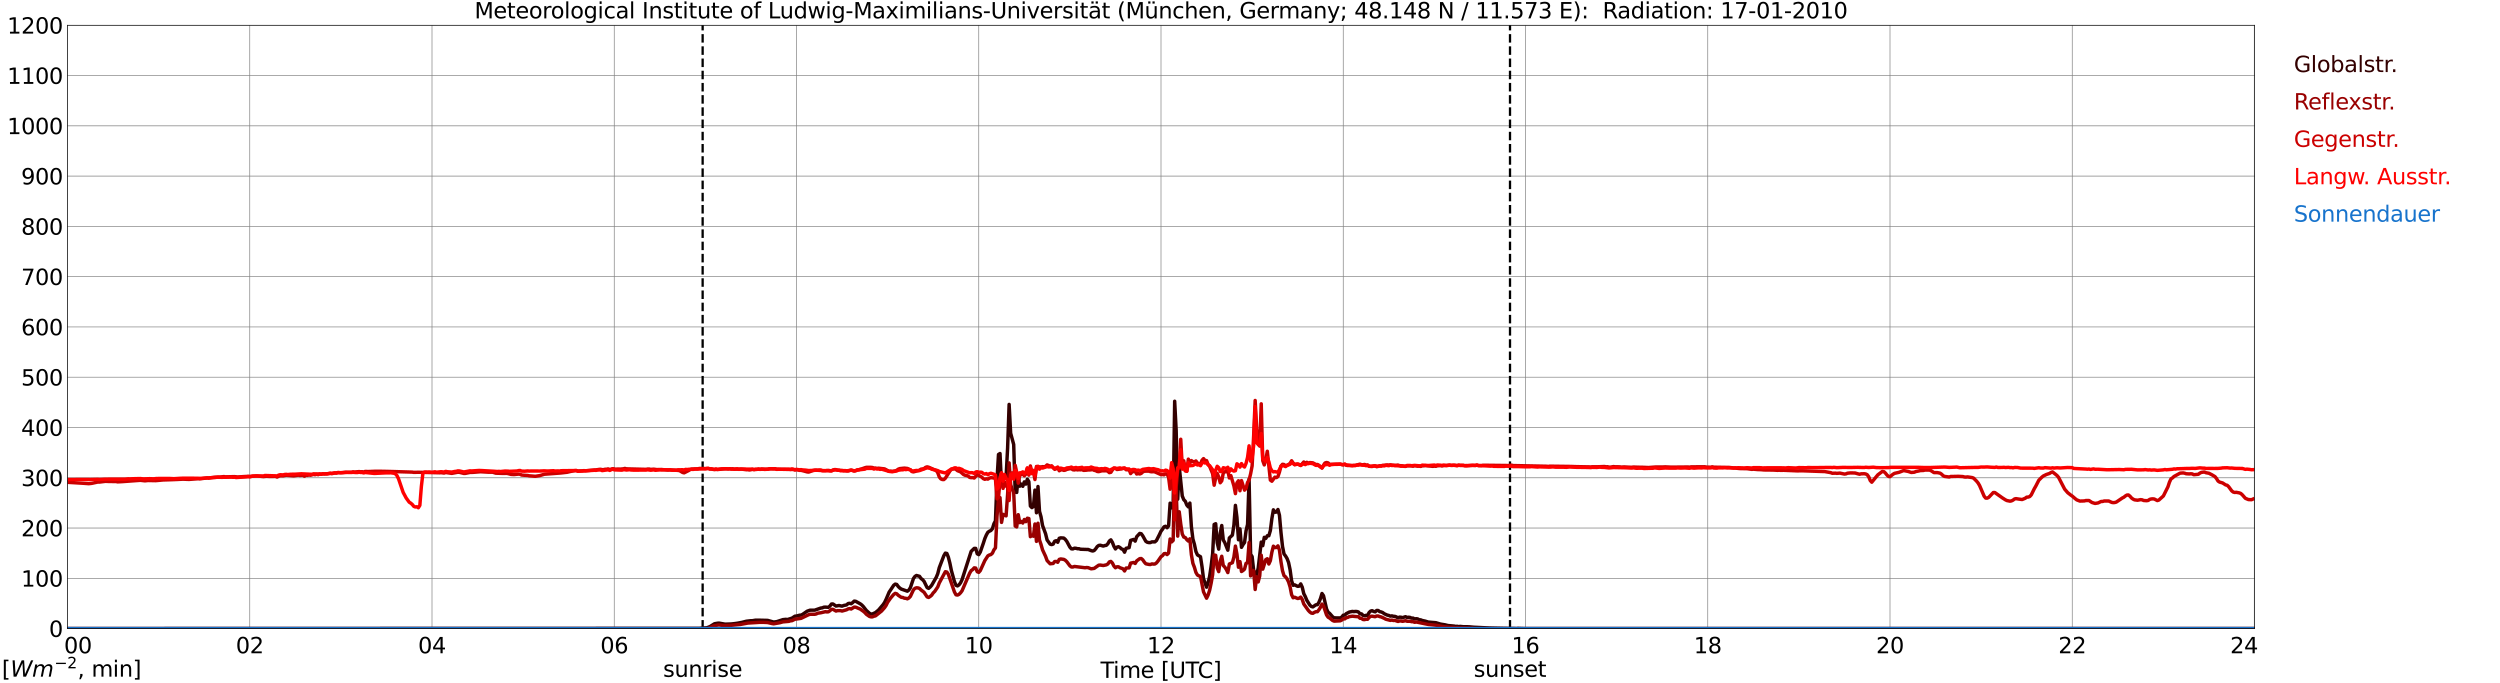<?xml version="1.0" encoding="utf-8" standalone="no"?>
<!DOCTYPE svg PUBLIC "-//W3C//DTD SVG 1.1//EN"
  "http://www.w3.org/Graphics/SVG/1.1/DTD/svg11.dtd">
<svg xmlns:xlink="http://www.w3.org/1999/xlink" width="1085.4pt" height="296.64pt" viewBox="0 0 1085.4 296.64" xmlns="http://www.w3.org/2000/svg" version="1.1">
 <defs>
  <style type="text/css">*{stroke-linejoin: round; stroke-linecap: butt}</style>
 </defs>
 <g id="figure_1">
  <g id="patch_1">
   <path d="M 0 296.64 
L 1085.4 296.64 
L 1085.4 0 
L 0 0 
z
" style="fill: #ffffff"/>
  </g>
  <g id="axes_1">
   <g id="patch_2">
    <path d="M 29.306 272.909 
L 978.814 272.909 
L 978.814 10.976 
L 29.306 10.976 
z
" style="fill: #ffffff"/>
   </g>
   <g id="patch_3">
    <path d="M 978.814 272.909 
L 978.814 272.909 
L 978.814 10.976 
L 978.814 10.976 
z
" clip-path="url(#pe56a28bd45)" style="fill: #d3d3d3; opacity: 0.25; stroke: #d3d3d3; stroke-linejoin: miter"/>
   </g>
   <g id="matplotlib.axis_1">
    <g id="xtick_1">
     <g id="line2d_1">
      <path d="M 29.306 272.909 
L 29.306 10.976 
" clip-path="url(#pe56a28bd45)" style="fill: none; stroke: #808080; stroke-width: 0.3; stroke-linecap: square"/>
     </g>
     <g id="line2d_2"/>
     <g id="text_1">
      <!--    00 -->
      <g transform="translate(18.733 283.627) scale(0.095 -0.095)">
       <defs>
        <path id="DejaVuSans-20" transform="scale(0.016)"/>
        <path id="DejaVuSans-30" d="M 2034 4250 
Q 1547 4250 1301 3770 
Q 1056 3291 1056 2328 
Q 1056 1369 1301 889 
Q 1547 409 2034 409 
Q 2525 409 2770 889 
Q 3016 1369 3016 2328 
Q 3016 3291 2770 3770 
Q 2525 4250 2034 4250 
z
M 2034 4750 
Q 2819 4750 3233 4129 
Q 3647 3509 3647 2328 
Q 3647 1150 3233 529 
Q 2819 -91 2034 -91 
Q 1250 -91 836 529 
Q 422 1150 422 2328 
Q 422 3509 836 4129 
Q 1250 4750 2034 4750 
z
" transform="scale(0.016)"/>
       </defs>
       <use xlink:href="#DejaVuSans-20"/>
       <use xlink:href="#DejaVuSans-20" transform="translate(31.787 0)"/>
       <use xlink:href="#DejaVuSans-20" transform="translate(63.574 0)"/>
       <use xlink:href="#DejaVuSans-30" transform="translate(95.361 0)"/>
       <use xlink:href="#DejaVuSans-30" transform="translate(158.984 0)"/>
      </g>
     </g>
    </g>
    <g id="xtick_2">
     <g id="line2d_3">
      <path d="M 108.431 272.909 
L 108.431 10.976 
" clip-path="url(#pe56a28bd45)" style="fill: none; stroke: #808080; stroke-width: 0.3; stroke-linecap: square"/>
     </g>
     <g id="line2d_4"/>
     <g id="text_2">
      <!-- 02 -->
      <g transform="translate(102.387 283.627) scale(0.095 -0.095)">
       <defs>
        <path id="DejaVuSans-32" d="M 1228 531 
L 3431 531 
L 3431 0 
L 469 0 
L 469 531 
Q 828 903 1448 1529 
Q 2069 2156 2228 2338 
Q 2531 2678 2651 2914 
Q 2772 3150 2772 3378 
Q 2772 3750 2511 3984 
Q 2250 4219 1831 4219 
Q 1534 4219 1204 4116 
Q 875 4013 500 3803 
L 500 4441 
Q 881 4594 1212 4672 
Q 1544 4750 1819 4750 
Q 2544 4750 2975 4387 
Q 3406 4025 3406 3419 
Q 3406 3131 3298 2873 
Q 3191 2616 2906 2266 
Q 2828 2175 2409 1742 
Q 1991 1309 1228 531 
z
" transform="scale(0.016)"/>
       </defs>
       <use xlink:href="#DejaVuSans-30"/>
       <use xlink:href="#DejaVuSans-32" transform="translate(63.623 0)"/>
      </g>
     </g>
    </g>
    <g id="xtick_3">
     <g id="line2d_5">
      <path d="M 187.557 272.909 
L 187.557 10.976 
" clip-path="url(#pe56a28bd45)" style="fill: none; stroke: #808080; stroke-width: 0.3; stroke-linecap: square"/>
     </g>
     <g id="line2d_6"/>
     <g id="text_3">
      <!-- 04 -->
      <g transform="translate(181.513 283.627) scale(0.095 -0.095)">
       <defs>
        <path id="DejaVuSans-34" d="M 2419 4116 
L 825 1625 
L 2419 1625 
L 2419 4116 
z
M 2253 4666 
L 3047 4666 
L 3047 1625 
L 3713 1625 
L 3713 1100 
L 3047 1100 
L 3047 0 
L 2419 0 
L 2419 1100 
L 313 1100 
L 313 1709 
L 2253 4666 
z
" transform="scale(0.016)"/>
       </defs>
       <use xlink:href="#DejaVuSans-30"/>
       <use xlink:href="#DejaVuSans-34" transform="translate(63.623 0)"/>
      </g>
     </g>
    </g>
    <g id="xtick_4">
     <g id="line2d_7">
      <path d="M 266.683 272.909 
L 266.683 10.976 
" clip-path="url(#pe56a28bd45)" style="fill: none; stroke: #808080; stroke-width: 0.3; stroke-linecap: square"/>
     </g>
     <g id="line2d_8"/>
     <g id="text_4">
      <!-- 06 -->
      <g transform="translate(260.638 283.627) scale(0.095 -0.095)">
       <defs>
        <path id="DejaVuSans-36" d="M 2113 2584 
Q 1688 2584 1439 2293 
Q 1191 2003 1191 1497 
Q 1191 994 1439 701 
Q 1688 409 2113 409 
Q 2538 409 2786 701 
Q 3034 994 3034 1497 
Q 3034 2003 2786 2293 
Q 2538 2584 2113 2584 
z
M 3366 4563 
L 3366 3988 
Q 3128 4100 2886 4159 
Q 2644 4219 2406 4219 
Q 1781 4219 1451 3797 
Q 1122 3375 1075 2522 
Q 1259 2794 1537 2939 
Q 1816 3084 2150 3084 
Q 2853 3084 3261 2657 
Q 3669 2231 3669 1497 
Q 3669 778 3244 343 
Q 2819 -91 2113 -91 
Q 1303 -91 875 529 
Q 447 1150 447 2328 
Q 447 3434 972 4092 
Q 1497 4750 2381 4750 
Q 2619 4750 2861 4703 
Q 3103 4656 3366 4563 
z
" transform="scale(0.016)"/>
       </defs>
       <use xlink:href="#DejaVuSans-30"/>
       <use xlink:href="#DejaVuSans-36" transform="translate(63.623 0)"/>
      </g>
     </g>
    </g>
    <g id="xtick_5">
     <g id="line2d_9">
      <path d="M 345.808 272.909 
L 345.808 10.976 
" clip-path="url(#pe56a28bd45)" style="fill: none; stroke: #808080; stroke-width: 0.3; stroke-linecap: square"/>
     </g>
     <g id="line2d_10"/>
     <g id="text_5">
      <!-- 08 -->
      <g transform="translate(339.764 283.627) scale(0.095 -0.095)">
       <defs>
        <path id="DejaVuSans-38" d="M 2034 2216 
Q 1584 2216 1326 1975 
Q 1069 1734 1069 1313 
Q 1069 891 1326 650 
Q 1584 409 2034 409 
Q 2484 409 2743 651 
Q 3003 894 3003 1313 
Q 3003 1734 2745 1975 
Q 2488 2216 2034 2216 
z
M 1403 2484 
Q 997 2584 770 2862 
Q 544 3141 544 3541 
Q 544 4100 942 4425 
Q 1341 4750 2034 4750 
Q 2731 4750 3128 4425 
Q 3525 4100 3525 3541 
Q 3525 3141 3298 2862 
Q 3072 2584 2669 2484 
Q 3125 2378 3379 2068 
Q 3634 1759 3634 1313 
Q 3634 634 3220 271 
Q 2806 -91 2034 -91 
Q 1263 -91 848 271 
Q 434 634 434 1313 
Q 434 1759 690 2068 
Q 947 2378 1403 2484 
z
M 1172 3481 
Q 1172 3119 1398 2916 
Q 1625 2713 2034 2713 
Q 2441 2713 2670 2916 
Q 2900 3119 2900 3481 
Q 2900 3844 2670 4047 
Q 2441 4250 2034 4250 
Q 1625 4250 1398 4047 
Q 1172 3844 1172 3481 
z
" transform="scale(0.016)"/>
       </defs>
       <use xlink:href="#DejaVuSans-30"/>
       <use xlink:href="#DejaVuSans-38" transform="translate(63.623 0)"/>
      </g>
     </g>
    </g>
    <g id="xtick_6">
     <g id="line2d_11">
      <path d="M 424.934 272.909 
L 424.934 10.976 
" clip-path="url(#pe56a28bd45)" style="fill: none; stroke: #808080; stroke-width: 0.3; stroke-linecap: square"/>
     </g>
     <g id="line2d_12"/>
     <g id="text_6">
      <!-- 10 -->
      <g transform="translate(418.89 283.627) scale(0.095 -0.095)">
       <defs>
        <path id="DejaVuSans-31" d="M 794 531 
L 1825 531 
L 1825 4091 
L 703 3866 
L 703 4441 
L 1819 4666 
L 2450 4666 
L 2450 531 
L 3481 531 
L 3481 0 
L 794 0 
L 794 531 
z
" transform="scale(0.016)"/>
       </defs>
       <use xlink:href="#DejaVuSans-31"/>
       <use xlink:href="#DejaVuSans-30" transform="translate(63.623 0)"/>
      </g>
     </g>
    </g>
    <g id="xtick_7">
     <g id="line2d_13">
      <path d="M 504.06 272.909 
L 504.06 10.976 
" clip-path="url(#pe56a28bd45)" style="fill: none; stroke: #808080; stroke-width: 0.3; stroke-linecap: square"/>
     </g>
     <g id="line2d_14"/>
     <g id="text_7">
      <!-- 12 -->
      <g transform="translate(498.015 283.627) scale(0.095 -0.095)">
       <use xlink:href="#DejaVuSans-31"/>
       <use xlink:href="#DejaVuSans-32" transform="translate(63.623 0)"/>
      </g>
     </g>
    </g>
    <g id="xtick_8">
     <g id="line2d_15">
      <path d="M 583.185 272.909 
L 583.185 10.976 
" clip-path="url(#pe56a28bd45)" style="fill: none; stroke: #808080; stroke-width: 0.3; stroke-linecap: square"/>
     </g>
     <g id="line2d_16"/>
     <g id="text_8">
      <!-- 14 -->
      <g transform="translate(577.141 283.627) scale(0.095 -0.095)">
       <use xlink:href="#DejaVuSans-31"/>
       <use xlink:href="#DejaVuSans-34" transform="translate(63.623 0)"/>
      </g>
     </g>
    </g>
    <g id="xtick_9">
     <g id="line2d_17">
      <path d="M 662.311 272.909 
L 662.311 10.976 
" clip-path="url(#pe56a28bd45)" style="fill: none; stroke: #808080; stroke-width: 0.3; stroke-linecap: square"/>
     </g>
     <g id="line2d_18"/>
     <g id="text_9">
      <!-- 16 -->
      <g transform="translate(656.267 283.627) scale(0.095 -0.095)">
       <use xlink:href="#DejaVuSans-31"/>
       <use xlink:href="#DejaVuSans-36" transform="translate(63.623 0)"/>
      </g>
     </g>
    </g>
    <g id="xtick_10">
     <g id="line2d_19">
      <path d="M 741.437 272.909 
L 741.437 10.976 
" clip-path="url(#pe56a28bd45)" style="fill: none; stroke: #808080; stroke-width: 0.3; stroke-linecap: square"/>
     </g>
     <g id="line2d_20"/>
     <g id="text_10">
      <!-- 18 -->
      <g transform="translate(735.392 283.627) scale(0.095 -0.095)">
       <use xlink:href="#DejaVuSans-31"/>
       <use xlink:href="#DejaVuSans-38" transform="translate(63.623 0)"/>
      </g>
     </g>
    </g>
    <g id="xtick_11">
     <g id="line2d_21">
      <path d="M 820.562 272.909 
L 820.562 10.976 
" clip-path="url(#pe56a28bd45)" style="fill: none; stroke: #808080; stroke-width: 0.3; stroke-linecap: square"/>
     </g>
     <g id="line2d_22"/>
     <g id="text_11">
      <!-- 20 -->
      <g transform="translate(814.518 283.627) scale(0.095 -0.095)">
       <use xlink:href="#DejaVuSans-32"/>
       <use xlink:href="#DejaVuSans-30" transform="translate(63.623 0)"/>
      </g>
     </g>
    </g>
    <g id="xtick_12">
     <g id="line2d_23">
      <path d="M 899.688 272.909 
L 899.688 10.976 
" clip-path="url(#pe56a28bd45)" style="fill: none; stroke: #808080; stroke-width: 0.3; stroke-linecap: square"/>
     </g>
     <g id="line2d_24"/>
     <g id="text_12">
      <!-- 22 -->
      <g transform="translate(893.644 283.627) scale(0.095 -0.095)">
       <use xlink:href="#DejaVuSans-32"/>
       <use xlink:href="#DejaVuSans-32" transform="translate(63.623 0)"/>
      </g>
     </g>
    </g>
    <g id="xtick_13">
     <g id="line2d_25">
      <path d="M 978.814 272.909 
L 978.814 10.976 
" clip-path="url(#pe56a28bd45)" style="fill: none; stroke: #808080; stroke-width: 0.3; stroke-linecap: square"/>
     </g>
     <g id="line2d_26"/>
     <g id="text_13">
      <!-- 24    -->
      <g transform="translate(968.241 283.627) scale(0.095 -0.095)">
       <use xlink:href="#DejaVuSans-32"/>
       <use xlink:href="#DejaVuSans-34" transform="translate(63.623 0)"/>
       <use xlink:href="#DejaVuSans-20" transform="translate(127.246 0)"/>
       <use xlink:href="#DejaVuSans-20" transform="translate(159.033 0)"/>
       <use xlink:href="#DejaVuSans-20" transform="translate(190.82 0)"/>
      </g>
     </g>
    </g>
    <g id="text_14">
     <!-- Time [UTC] -->
     <g transform="translate(477.806 294.322) scale(0.095 -0.095)">
      <defs>
       <path id="DejaVuSans-54" d="M -19 4666 
L 3928 4666 
L 3928 4134 
L 2272 4134 
L 2272 0 
L 1638 0 
L 1638 4134 
L -19 4134 
L -19 4666 
z
" transform="scale(0.016)"/>
       <path id="DejaVuSans-69" d="M 603 3500 
L 1178 3500 
L 1178 0 
L 603 0 
L 603 3500 
z
M 603 4863 
L 1178 4863 
L 1178 4134 
L 603 4134 
L 603 4863 
z
" transform="scale(0.016)"/>
       <path id="DejaVuSans-6d" d="M 3328 2828 
Q 3544 3216 3844 3400 
Q 4144 3584 4550 3584 
Q 5097 3584 5394 3201 
Q 5691 2819 5691 2113 
L 5691 0 
L 5113 0 
L 5113 2094 
Q 5113 2597 4934 2840 
Q 4756 3084 4391 3084 
Q 3944 3084 3684 2787 
Q 3425 2491 3425 1978 
L 3425 0 
L 2847 0 
L 2847 2094 
Q 2847 2600 2669 2842 
Q 2491 3084 2119 3084 
Q 1678 3084 1418 2786 
Q 1159 2488 1159 1978 
L 1159 0 
L 581 0 
L 581 3500 
L 1159 3500 
L 1159 2956 
Q 1356 3278 1631 3431 
Q 1906 3584 2284 3584 
Q 2666 3584 2933 3390 
Q 3200 3197 3328 2828 
z
" transform="scale(0.016)"/>
       <path id="DejaVuSans-65" d="M 3597 1894 
L 3597 1613 
L 953 1613 
Q 991 1019 1311 708 
Q 1631 397 2203 397 
Q 2534 397 2845 478 
Q 3156 559 3463 722 
L 3463 178 
Q 3153 47 2828 -22 
Q 2503 -91 2169 -91 
Q 1331 -91 842 396 
Q 353 884 353 1716 
Q 353 2575 817 3079 
Q 1281 3584 2069 3584 
Q 2775 3584 3186 3129 
Q 3597 2675 3597 1894 
z
M 3022 2063 
Q 3016 2534 2758 2815 
Q 2500 3097 2075 3097 
Q 1594 3097 1305 2825 
Q 1016 2553 972 2059 
L 3022 2063 
z
" transform="scale(0.016)"/>
       <path id="DejaVuSans-5b" d="M 550 4863 
L 1875 4863 
L 1875 4416 
L 1125 4416 
L 1125 -397 
L 1875 -397 
L 1875 -844 
L 550 -844 
L 550 4863 
z
" transform="scale(0.016)"/>
       <path id="DejaVuSans-55" d="M 556 4666 
L 1191 4666 
L 1191 1831 
Q 1191 1081 1462 751 
Q 1734 422 2344 422 
Q 2950 422 3222 751 
Q 3494 1081 3494 1831 
L 3494 4666 
L 4128 4666 
L 4128 1753 
Q 4128 841 3676 375 
Q 3225 -91 2344 -91 
Q 1459 -91 1007 375 
Q 556 841 556 1753 
L 556 4666 
z
" transform="scale(0.016)"/>
       <path id="DejaVuSans-43" d="M 4122 4306 
L 4122 3641 
Q 3803 3938 3442 4084 
Q 3081 4231 2675 4231 
Q 1875 4231 1450 3742 
Q 1025 3253 1025 2328 
Q 1025 1406 1450 917 
Q 1875 428 2675 428 
Q 3081 428 3442 575 
Q 3803 722 4122 1019 
L 4122 359 
Q 3791 134 3420 21 
Q 3050 -91 2638 -91 
Q 1578 -91 968 557 
Q 359 1206 359 2328 
Q 359 3453 968 4101 
Q 1578 4750 2638 4750 
Q 3056 4750 3426 4639 
Q 3797 4528 4122 4306 
z
" transform="scale(0.016)"/>
       <path id="DejaVuSans-5d" d="M 1947 4863 
L 1947 -844 
L 622 -844 
L 622 -397 
L 1369 -397 
L 1369 4416 
L 622 4416 
L 622 4863 
L 1947 4863 
z
" transform="scale(0.016)"/>
      </defs>
      <use xlink:href="#DejaVuSans-54"/>
      <use xlink:href="#DejaVuSans-69" transform="translate(57.959 0)"/>
      <use xlink:href="#DejaVuSans-6d" transform="translate(85.742 0)"/>
      <use xlink:href="#DejaVuSans-65" transform="translate(183.154 0)"/>
      <use xlink:href="#DejaVuSans-20" transform="translate(244.678 0)"/>
      <use xlink:href="#DejaVuSans-5b" transform="translate(276.465 0)"/>
      <use xlink:href="#DejaVuSans-55" transform="translate(315.479 0)"/>
      <use xlink:href="#DejaVuSans-54" transform="translate(388.672 0)"/>
      <use xlink:href="#DejaVuSans-43" transform="translate(443.881 0)"/>
      <use xlink:href="#DejaVuSans-5d" transform="translate(513.705 0)"/>
     </g>
    </g>
   </g>
   <g id="matplotlib.axis_2">
    <g id="ytick_1">
     <g id="line2d_27">
      <path d="M 29.306 272.909 
L 978.814 272.909 
" clip-path="url(#pe56a28bd45)" style="fill: none; stroke: #808080; stroke-width: 0.3; stroke-linecap: square"/>
     </g>
     <g id="line2d_28"/>
     <g id="text_15">
      <!-- 0 -->
      <g transform="translate(21.261 276.518) scale(0.095 -0.095)">
       <use xlink:href="#DejaVuSans-30"/>
      </g>
     </g>
    </g>
    <g id="ytick_2">
     <g id="line2d_29">
      <path d="M 29.306 251.081 
L 978.814 251.081 
" clip-path="url(#pe56a28bd45)" style="fill: none; stroke: #808080; stroke-width: 0.3; stroke-linecap: square"/>
     </g>
     <g id="line2d_30"/>
     <g id="text_16">
      <!-- 100 -->
      <g transform="translate(9.173 254.69) scale(0.095 -0.095)">
       <use xlink:href="#DejaVuSans-31"/>
       <use xlink:href="#DejaVuSans-30" transform="translate(63.623 0)"/>
       <use xlink:href="#DejaVuSans-30" transform="translate(127.246 0)"/>
      </g>
     </g>
    </g>
    <g id="ytick_3">
     <g id="line2d_31">
      <path d="M 29.306 229.253 
L 978.814 229.253 
" clip-path="url(#pe56a28bd45)" style="fill: none; stroke: #808080; stroke-width: 0.3; stroke-linecap: square"/>
     </g>
     <g id="line2d_32"/>
     <g id="text_17">
      <!-- 200 -->
      <g transform="translate(9.173 232.863) scale(0.095 -0.095)">
       <use xlink:href="#DejaVuSans-32"/>
       <use xlink:href="#DejaVuSans-30" transform="translate(63.623 0)"/>
       <use xlink:href="#DejaVuSans-30" transform="translate(127.246 0)"/>
      </g>
     </g>
    </g>
    <g id="ytick_4">
     <g id="line2d_33">
      <path d="M 29.306 207.426 
L 978.814 207.426 
" clip-path="url(#pe56a28bd45)" style="fill: none; stroke: #808080; stroke-width: 0.3; stroke-linecap: square"/>
     </g>
     <g id="line2d_34"/>
     <g id="text_18">
      <!-- 300 -->
      <g transform="translate(9.173 211.035) scale(0.095 -0.095)">
       <defs>
        <path id="DejaVuSans-33" d="M 2597 2516 
Q 3050 2419 3304 2112 
Q 3559 1806 3559 1356 
Q 3559 666 3084 287 
Q 2609 -91 1734 -91 
Q 1441 -91 1130 -33 
Q 819 25 488 141 
L 488 750 
Q 750 597 1062 519 
Q 1375 441 1716 441 
Q 2309 441 2620 675 
Q 2931 909 2931 1356 
Q 2931 1769 2642 2001 
Q 2353 2234 1838 2234 
L 1294 2234 
L 1294 2753 
L 1863 2753 
Q 2328 2753 2575 2939 
Q 2822 3125 2822 3475 
Q 2822 3834 2567 4026 
Q 2313 4219 1838 4219 
Q 1578 4219 1281 4162 
Q 984 4106 628 3988 
L 628 4550 
Q 988 4650 1302 4700 
Q 1616 4750 1894 4750 
Q 2613 4750 3031 4423 
Q 3450 4097 3450 3541 
Q 3450 3153 3228 2886 
Q 3006 2619 2597 2516 
z
" transform="scale(0.016)"/>
       </defs>
       <use xlink:href="#DejaVuSans-33"/>
       <use xlink:href="#DejaVuSans-30" transform="translate(63.623 0)"/>
       <use xlink:href="#DejaVuSans-30" transform="translate(127.246 0)"/>
      </g>
     </g>
    </g>
    <g id="ytick_5">
     <g id="line2d_35">
      <path d="M 29.306 185.598 
L 978.814 185.598 
" clip-path="url(#pe56a28bd45)" style="fill: none; stroke: #808080; stroke-width: 0.3; stroke-linecap: square"/>
     </g>
     <g id="line2d_36"/>
     <g id="text_19">
      <!-- 400 -->
      <g transform="translate(9.173 189.207) scale(0.095 -0.095)">
       <use xlink:href="#DejaVuSans-34"/>
       <use xlink:href="#DejaVuSans-30" transform="translate(63.623 0)"/>
       <use xlink:href="#DejaVuSans-30" transform="translate(127.246 0)"/>
      </g>
     </g>
    </g>
    <g id="ytick_6">
     <g id="line2d_37">
      <path d="M 29.306 163.77 
L 978.814 163.77 
" clip-path="url(#pe56a28bd45)" style="fill: none; stroke: #808080; stroke-width: 0.3; stroke-linecap: square"/>
     </g>
     <g id="line2d_38"/>
     <g id="text_20">
      <!-- 500 -->
      <g transform="translate(9.173 167.379) scale(0.095 -0.095)">
       <defs>
        <path id="DejaVuSans-35" d="M 691 4666 
L 3169 4666 
L 3169 4134 
L 1269 4134 
L 1269 2991 
Q 1406 3038 1543 3061 
Q 1681 3084 1819 3084 
Q 2600 3084 3056 2656 
Q 3513 2228 3513 1497 
Q 3513 744 3044 326 
Q 2575 -91 1722 -91 
Q 1428 -91 1123 -41 
Q 819 9 494 109 
L 494 744 
Q 775 591 1075 516 
Q 1375 441 1709 441 
Q 2250 441 2565 725 
Q 2881 1009 2881 1497 
Q 2881 1984 2565 2268 
Q 2250 2553 1709 2553 
Q 1456 2553 1204 2497 
Q 953 2441 691 2322 
L 691 4666 
z
" transform="scale(0.016)"/>
       </defs>
       <use xlink:href="#DejaVuSans-35"/>
       <use xlink:href="#DejaVuSans-30" transform="translate(63.623 0)"/>
       <use xlink:href="#DejaVuSans-30" transform="translate(127.246 0)"/>
      </g>
     </g>
    </g>
    <g id="ytick_7">
     <g id="line2d_39">
      <path d="M 29.306 141.942 
L 978.814 141.942 
" clip-path="url(#pe56a28bd45)" style="fill: none; stroke: #808080; stroke-width: 0.3; stroke-linecap: square"/>
     </g>
     <g id="line2d_40"/>
     <g id="text_21">
      <!-- 600 -->
      <g transform="translate(9.173 145.551) scale(0.095 -0.095)">
       <use xlink:href="#DejaVuSans-36"/>
       <use xlink:href="#DejaVuSans-30" transform="translate(63.623 0)"/>
       <use xlink:href="#DejaVuSans-30" transform="translate(127.246 0)"/>
      </g>
     </g>
    </g>
    <g id="ytick_8">
     <g id="line2d_41">
      <path d="M 29.306 120.114 
L 978.814 120.114 
" clip-path="url(#pe56a28bd45)" style="fill: none; stroke: #808080; stroke-width: 0.3; stroke-linecap: square"/>
     </g>
     <g id="line2d_42"/>
     <g id="text_22">
      <!-- 700 -->
      <g transform="translate(9.173 123.724) scale(0.095 -0.095)">
       <defs>
        <path id="DejaVuSans-37" d="M 525 4666 
L 3525 4666 
L 3525 4397 
L 1831 0 
L 1172 0 
L 2766 4134 
L 525 4134 
L 525 4666 
z
" transform="scale(0.016)"/>
       </defs>
       <use xlink:href="#DejaVuSans-37"/>
       <use xlink:href="#DejaVuSans-30" transform="translate(63.623 0)"/>
       <use xlink:href="#DejaVuSans-30" transform="translate(127.246 0)"/>
      </g>
     </g>
    </g>
    <g id="ytick_9">
     <g id="line2d_43">
      <path d="M 29.306 98.287 
L 978.814 98.287 
" clip-path="url(#pe56a28bd45)" style="fill: none; stroke: #808080; stroke-width: 0.3; stroke-linecap: square"/>
     </g>
     <g id="line2d_44"/>
     <g id="text_23">
      <!-- 800 -->
      <g transform="translate(9.173 101.896) scale(0.095 -0.095)">
       <use xlink:href="#DejaVuSans-38"/>
       <use xlink:href="#DejaVuSans-30" transform="translate(63.623 0)"/>
       <use xlink:href="#DejaVuSans-30" transform="translate(127.246 0)"/>
      </g>
     </g>
    </g>
    <g id="ytick_10">
     <g id="line2d_45">
      <path d="M 29.306 76.459 
L 978.814 76.459 
" clip-path="url(#pe56a28bd45)" style="fill: none; stroke: #808080; stroke-width: 0.3; stroke-linecap: square"/>
     </g>
     <g id="line2d_46"/>
     <g id="text_24">
      <!-- 900 -->
      <g transform="translate(9.173 80.068) scale(0.095 -0.095)">
       <defs>
        <path id="DejaVuSans-39" d="M 703 97 
L 703 672 
Q 941 559 1184 500 
Q 1428 441 1663 441 
Q 2288 441 2617 861 
Q 2947 1281 2994 2138 
Q 2813 1869 2534 1725 
Q 2256 1581 1919 1581 
Q 1219 1581 811 2004 
Q 403 2428 403 3163 
Q 403 3881 828 4315 
Q 1253 4750 1959 4750 
Q 2769 4750 3195 4129 
Q 3622 3509 3622 2328 
Q 3622 1225 3098 567 
Q 2575 -91 1691 -91 
Q 1453 -91 1209 -44 
Q 966 3 703 97 
z
M 1959 2075 
Q 2384 2075 2632 2365 
Q 2881 2656 2881 3163 
Q 2881 3666 2632 3958 
Q 2384 4250 1959 4250 
Q 1534 4250 1286 3958 
Q 1038 3666 1038 3163 
Q 1038 2656 1286 2365 
Q 1534 2075 1959 2075 
z
" transform="scale(0.016)"/>
       </defs>
       <use xlink:href="#DejaVuSans-39"/>
       <use xlink:href="#DejaVuSans-30" transform="translate(63.623 0)"/>
       <use xlink:href="#DejaVuSans-30" transform="translate(127.246 0)"/>
      </g>
     </g>
    </g>
    <g id="ytick_11">
     <g id="line2d_47">
      <path d="M 29.306 54.631 
L 978.814 54.631 
" clip-path="url(#pe56a28bd45)" style="fill: none; stroke: #808080; stroke-width: 0.3; stroke-linecap: square"/>
     </g>
     <g id="line2d_48"/>
     <g id="text_25">
      <!-- 1000 -->
      <g transform="translate(3.128 58.24) scale(0.095 -0.095)">
       <use xlink:href="#DejaVuSans-31"/>
       <use xlink:href="#DejaVuSans-30" transform="translate(63.623 0)"/>
       <use xlink:href="#DejaVuSans-30" transform="translate(127.246 0)"/>
       <use xlink:href="#DejaVuSans-30" transform="translate(190.869 0)"/>
      </g>
     </g>
    </g>
    <g id="ytick_12">
     <g id="line2d_49">
      <path d="M 29.306 32.803 
L 978.814 32.803 
" clip-path="url(#pe56a28bd45)" style="fill: none; stroke: #808080; stroke-width: 0.3; stroke-linecap: square"/>
     </g>
     <g id="line2d_50"/>
     <g id="text_26">
      <!-- 1100 -->
      <g transform="translate(3.128 36.413) scale(0.095 -0.095)">
       <use xlink:href="#DejaVuSans-31"/>
       <use xlink:href="#DejaVuSans-31" transform="translate(63.623 0)"/>
       <use xlink:href="#DejaVuSans-30" transform="translate(127.246 0)"/>
       <use xlink:href="#DejaVuSans-30" transform="translate(190.869 0)"/>
      </g>
     </g>
    </g>
    <g id="ytick_13">
     <g id="line2d_51">
      <path d="M 29.306 10.976 
L 978.814 10.976 
" clip-path="url(#pe56a28bd45)" style="fill: none; stroke: #808080; stroke-width: 0.3; stroke-linecap: square"/>
     </g>
     <g id="line2d_52"/>
     <g id="text_27">
      <!-- 1200 -->
      <g transform="translate(3.128 14.585) scale(0.095 -0.095)">
       <use xlink:href="#DejaVuSans-31"/>
       <use xlink:href="#DejaVuSans-32" transform="translate(63.623 0)"/>
       <use xlink:href="#DejaVuSans-30" transform="translate(127.246 0)"/>
       <use xlink:href="#DejaVuSans-30" transform="translate(190.869 0)"/>
      </g>
     </g>
    </g>
   </g>
   <g id="line2d_53">
    <path d="M 305.059 272.909 
L 305.059 10.976 
" clip-path="url(#pe56a28bd45)" style="fill: none; stroke-dasharray: 3.7,1.6; stroke-dashoffset: 0; stroke: #000000"/>
   </g>
   <g id="line2d_54">
    <path d="M 655.585 272.909 
L 655.585 10.976 
" clip-path="url(#pe56a28bd45)" style="fill: none; stroke-dasharray: 3.7,1.6; stroke-dashoffset: 0; stroke: #000000"/>
   </g>
   <g id="line2d_55">
    <path d="M 29.306 272.909 
L 303.608 272.824 
L 306.905 272.549 
L 308.224 272.047 
L 310.202 270.811 
L 311.521 270.582 
L 312.18 270.536 
L 314.818 270.992 
L 317.455 270.903 
L 318.774 270.765 
L 320.093 270.582 
L 322.071 270.215 
L 324.049 269.711 
L 326.027 269.484 
L 326.686 269.484 
L 328.005 269.255 
L 329.324 269.255 
L 333.28 269.347 
L 335.918 270.078 
L 337.236 269.894 
L 339.215 269.255 
L 339.874 269.026 
L 341.193 268.888 
L 341.852 268.98 
L 343.83 268.386 
L 345.149 267.515 
L 345.808 267.469 
L 347.127 267.105 
L 347.787 267.059 
L 348.446 266.738 
L 350.424 265.365 
L 351.743 264.907 
L 353.721 264.907 
L 356.359 263.992 
L 357.018 263.9 
L 357.677 263.625 
L 358.337 263.58 
L 359.655 263.671 
L 360.315 263.123 
L 360.974 262.252 
L 361.634 262.207 
L 362.952 263.123 
L 364.271 262.894 
L 365.59 263.169 
L 366.249 262.894 
L 367.568 262.619 
L 368.227 262.023 
L 368.887 261.934 
L 369.546 262.115 
L 370.206 261.613 
L 370.865 260.971 
L 371.524 261.063 
L 373.502 262.161 
L 374.162 262.665 
L 374.821 263.35 
L 376.14 265.044 
L 377.459 266.234 
L 378.118 266.601 
L 378.777 266.555 
L 380.096 265.959 
L 381.415 264.861 
L 383.393 262.528 
L 384.053 261.567 
L 384.712 260.194 
L 386.031 257.081 
L 388.009 254.109 
L 388.668 253.604 
L 389.328 253.742 
L 389.987 254.656 
L 390.646 255.298 
L 391.306 255.754 
L 393.943 256.671 
L 394.603 256.167 
L 395.262 255.115 
L 396.581 251.179 
L 397.24 250.265 
L 397.899 249.852 
L 399.218 250.219 
L 399.878 251.179 
L 400.537 251.638 
L 401.196 252.415 
L 402.515 255.115 
L 403.175 255.436 
L 403.834 254.886 
L 404.493 254.109 
L 406.471 250.675 
L 407.131 249.075 
L 407.79 246.467 
L 409.768 241.296 
L 410.428 240.152 
L 411.087 240.287 
L 411.746 241.935 
L 412.406 244.544 
L 413.065 247.748 
L 414.384 252.506 
L 415.043 254.109 
L 415.703 254.381 
L 416.362 253.925 
L 417.022 253.054 
L 417.681 251.683 
L 421.637 239.373 
L 422.956 238.091 
L 423.615 238.091 
L 424.275 240.425 
L 424.934 240.791 
L 425.593 239.693 
L 426.912 235.895 
L 427.572 233.835 
L 428.231 232.281 
L 428.89 231.091 
L 429.55 230.633 
L 430.209 230.312 
L 430.869 229.535 
L 431.528 227.383 
L 432.187 226.147 
L 432.847 208.438 
L 433.506 197.319 
L 434.165 196.907 
L 434.825 210.818 
L 435.484 206.472 
L 436.144 206.426 
L 436.803 207.111 
L 437.462 194.527 
L 438.122 175.583 
L 438.781 188.075 
L 440.1 192.971 
L 440.759 213.655 
L 441.419 213.793 
L 442.078 206.655 
L 442.737 211.093 
L 443.397 210.178 
L 444.056 211.138 
L 444.716 209.218 
L 445.375 210.178 
L 446.034 208.072 
L 446.694 209.126 
L 447.353 219.695 
L 448.012 220.382 
L 448.672 219.878 
L 449.331 212.786 
L 449.991 222.624 
L 450.65 211.23 
L 451.309 221.985 
L 451.969 224.364 
L 452.628 228.162 
L 453.947 231.731 
L 454.606 234.431 
L 455.925 236.262 
L 456.584 236.443 
L 457.244 236.216 
L 457.903 234.981 
L 458.563 234.752 
L 459.222 235.437 
L 459.881 233.7 
L 460.541 233.516 
L 461.859 233.608 
L 462.519 234.202 
L 463.178 235.07 
L 464.497 237.543 
L 465.156 238.275 
L 465.816 238.321 
L 466.475 238 
L 467.134 238.046 
L 467.794 238.229 
L 468.453 238.229 
L 469.113 238.458 
L 471.75 238.55 
L 472.409 238.55 
L 473.728 239.052 
L 474.388 239.235 
L 475.047 239.006 
L 475.706 238.275 
L 476.366 237.314 
L 477.025 236.81 
L 477.685 236.718 
L 479.003 237.085 
L 479.663 236.856 
L 480.322 236.764 
L 480.981 236.079 
L 481.641 234.889 
L 482.3 234.385 
L 482.96 235.483 
L 483.619 237.177 
L 484.278 238.321 
L 484.938 237.543 
L 485.597 237.36 
L 486.256 237.725 
L 486.916 238.321 
L 487.575 238.55 
L 488.235 239.739 
L 488.894 238.046 
L 490.213 237.77 
L 490.872 234.614 
L 492.191 234.202 
L 492.85 234.935 
L 493.51 233.012 
L 494.828 231.593 
L 495.488 231.731 
L 496.147 232.645 
L 497.466 235.027 
L 498.125 235.437 
L 498.785 235.575 
L 499.444 235.575 
L 500.103 235.254 
L 501.422 235.254 
L 502.082 234.66 
L 503.4 232.052 
L 504.06 230.633 
L 504.719 229.764 
L 505.379 228.71 
L 506.038 228.483 
L 506.697 229.122 
L 507.357 228.299 
L 508.016 218.459 
L 508.675 220.52 
L 509.335 219.376 
L 509.994 174.21 
L 510.654 187.023 
L 511.313 216.722 
L 511.972 202.582 
L 513.291 215.349 
L 513.95 216.951 
L 514.61 217.637 
L 515.269 219.285 
L 515.929 220.062 
L 516.588 218.414 
L 517.247 228.618 
L 517.907 234.018 
L 518.566 236.308 
L 519.226 239.464 
L 519.885 240.929 
L 521.204 241.706 
L 521.863 246.008 
L 522.522 251.271 
L 523.841 254.931 
L 524.501 253.008 
L 525.16 250.265 
L 525.819 245.871 
L 526.479 240.425 
L 527.138 227.704 
L 527.797 227.383 
L 528.457 235.62 
L 529.116 238.412 
L 529.776 231.502 
L 530.435 228.162 
L 531.094 234.431 
L 531.754 235.575 
L 533.073 238.871 
L 533.732 233.562 
L 535.051 232.327 
L 535.71 228.024 
L 536.369 219.422 
L 537.029 224.685 
L 537.688 234.339 
L 538.348 229.627 
L 539.007 237.633 
L 539.666 236.443 
L 540.326 235.529 
L 540.985 230.449 
L 541.644 227.658 
L 542.304 208.072 
L 542.963 240.608 
L 543.623 241.66 
L 544.282 247.565 
L 544.941 249.121 
L 545.601 249.485 
L 546.26 246.648 
L 547.579 235.345 
L 548.238 236.902 
L 548.898 233.287 
L 549.557 233.743 
L 550.216 232.599 
L 550.876 232.599 
L 551.535 230.358 
L 552.195 225.141 
L 552.854 221.343 
L 553.513 222.395 
L 554.173 222.303 
L 554.832 221.205 
L 555.491 223.722 
L 556.151 231.227 
L 556.81 237.223 
L 557.47 240.516 
L 558.129 241.387 
L 558.788 242.485 
L 559.448 244.223 
L 560.107 247.381 
L 560.766 252.186 
L 561.426 254.109 
L 562.085 253.925 
L 563.404 254.565 
L 564.063 254.473 
L 564.723 253.513 
L 565.382 254.931 
L 566.042 257.723 
L 566.701 259.005 
L 567.36 260.607 
L 568.679 262.711 
L 569.338 263.305 
L 569.998 263.488 
L 571.317 262.573 
L 571.976 262.528 
L 572.635 261.475 
L 573.295 259.873 
L 573.954 257.677 
L 574.613 258.638 
L 575.932 264.359 
L 576.592 265.778 
L 577.251 266.28 
L 578.57 267.79 
L 579.229 268.249 
L 581.867 268.294 
L 582.526 267.928 
L 583.185 267.105 
L 583.845 267.059 
L 584.504 266.417 
L 585.823 265.732 
L 587.142 265.457 
L 587.801 265.548 
L 588.46 265.457 
L 589.12 265.503 
L 589.779 265.686 
L 590.439 266.509 
L 591.098 266.509 
L 591.757 267.148 
L 592.417 267.378 
L 593.076 267.148 
L 593.736 267.194 
L 594.395 265.959 
L 595.054 265.319 
L 595.714 265.136 
L 596.373 265.457 
L 597.032 265.64 
L 597.692 265.044 
L 598.351 265.044 
L 599.011 265.548 
L 599.67 265.686 
L 600.329 265.959 
L 600.989 266.463 
L 602.307 267.059 
L 602.967 267.194 
L 603.626 267.515 
L 604.286 267.378 
L 604.945 267.561 
L 605.604 267.607 
L 606.264 267.836 
L 606.923 268.294 
L 607.582 267.928 
L 608.242 267.974 
L 608.901 268.157 
L 610.22 267.744 
L 610.879 268.065 
L 611.539 267.974 
L 612.198 268.065 
L 612.858 268.386 
L 613.517 268.34 
L 614.176 268.751 
L 614.836 268.613 
L 615.495 268.705 
L 616.154 269.071 
L 616.814 269.117 
L 617.473 269.392 
L 618.792 269.667 
L 620.111 270.078 
L 623.408 270.353 
L 625.386 270.949 
L 627.364 271.267 
L 628.683 271.588 
L 631.32 271.817 
L 631.98 271.955 
L 632.639 271.909 
L 633.298 272.047 
L 633.958 271.955 
L 635.276 272.092 
L 636.595 272.092 
L 637.914 272.138 
L 639.892 272.319 
L 641.87 272.411 
L 646.486 272.64 
L 650.442 272.732 
L 652.42 272.778 
L 657.695 272.87 
L 658.355 272.909 
L 659.014 272.824 
L 661.652 272.909 
L 978.154 272.909 
L 978.154 272.909 
" clip-path="url(#pe56a28bd45)" style="fill: none; stroke: #330000; stroke-width: 1.5; stroke-linecap: square"/>
   </g>
   <g id="line2d_56">
    <path d="M 29.306 272.909 
L 307.564 272.909 
L 308.224 272.418 
L 308.883 272.184 
L 309.543 271.811 
L 310.202 271.625 
L 310.861 271.579 
L 311.521 271.392 
L 312.18 271.346 
L 314.158 271.579 
L 317.455 271.486 
L 321.411 271.115 
L 324.708 270.508 
L 329.983 270.183 
L 331.302 270.183 
L 333.28 270.276 
L 335.258 270.741 
L 335.918 270.835 
L 338.555 270.368 
L 339.874 269.997 
L 342.512 269.763 
L 343.171 269.532 
L 343.83 269.484 
L 345.149 268.834 
L 347.787 268.46 
L 351.083 266.878 
L 351.743 266.692 
L 353.721 266.692 
L 354.38 266.553 
L 355.04 266.227 
L 356.359 266.04 
L 358.337 265.575 
L 358.996 265.669 
L 359.655 265.623 
L 360.315 265.156 
L 360.974 264.551 
L 361.634 264.551 
L 362.952 265.295 
L 363.612 265.11 
L 364.93 265.11 
L 365.59 265.295 
L 366.909 264.924 
L 367.568 264.736 
L 368.227 264.365 
L 368.887 264.226 
L 369.546 264.411 
L 370.865 263.573 
L 371.524 263.621 
L 373.502 264.457 
L 374.821 265.389 
L 375.481 265.948 
L 376.14 266.692 
L 377.459 267.622 
L 378.118 267.81 
L 378.777 267.81 
L 379.437 267.53 
L 380.096 267.391 
L 382.734 265.295 
L 384.053 263.807 
L 384.712 262.829 
L 385.371 261.48 
L 386.69 259.618 
L 388.009 258.081 
L 388.668 257.616 
L 389.328 257.802 
L 389.987 258.454 
L 391.306 259.338 
L 391.965 259.384 
L 392.624 259.712 
L 393.284 259.758 
L 393.943 259.991 
L 394.603 259.618 
L 395.262 258.919 
L 396.581 256.082 
L 397.24 255.429 
L 397.899 255.196 
L 398.559 255.244 
L 399.218 255.475 
L 399.878 256.128 
L 401.196 257.151 
L 402.515 259.153 
L 403.175 259.384 
L 403.834 258.965 
L 404.493 258.409 
L 405.153 257.431 
L 405.812 256.778 
L 407.131 254.825 
L 407.79 253.102 
L 410.428 248.215 
L 411.087 248.355 
L 411.746 249.378 
L 414.384 257.012 
L 415.043 258.221 
L 415.703 258.361 
L 416.362 258.035 
L 417.022 257.385 
L 417.681 256.499 
L 420.978 248.868 
L 421.637 247.75 
L 422.297 247.285 
L 422.956 246.541 
L 423.615 246.633 
L 424.275 248.215 
L 424.934 248.494 
L 425.593 247.75 
L 427.572 243.376 
L 428.89 241.326 
L 429.55 240.955 
L 430.209 240.77 
L 430.869 240.163 
L 431.528 238.72 
L 432.187 237.884 
L 432.847 224.154 
L 433.506 216.661 
L 434.165 216.056 
L 434.825 226.806 
L 435.484 223.316 
L 436.803 223.967 
L 437.462 214.659 
L 438.122 200.975 
L 438.781 210.425 
L 439.44 212.426 
L 440.1 213.681 
L 440.759 228.389 
L 441.419 228.762 
L 442.078 223.456 
L 442.737 226.9 
L 443.397 226.387 
L 444.056 227.086 
L 444.716 225.549 
L 445.375 226.481 
L 446.034 224.99 
L 446.694 225.13 
L 447.353 232.997 
L 448.012 232.392 
L 448.672 232.811 
L 449.331 227.505 
L 449.991 235.044 
L 450.65 227.18 
L 451.309 234.44 
L 451.969 236.393 
L 452.628 238.72 
L 453.947 241.56 
L 454.606 243.376 
L 455.925 244.771 
L 457.244 244.631 
L 457.903 243.795 
L 458.563 243.747 
L 459.222 244.12 
L 459.881 242.863 
L 460.541 242.677 
L 461.859 242.863 
L 462.519 243.236 
L 463.178 243.887 
L 464.497 245.655 
L 465.156 246.168 
L 465.816 246.168 
L 466.475 245.934 
L 471.091 246.493 
L 471.75 246.401 
L 472.409 246.447 
L 473.728 246.958 
L 475.047 246.772 
L 477.025 245.375 
L 477.685 245.329 
L 479.003 245.515 
L 480.322 245.238 
L 480.981 244.864 
L 481.641 243.932 
L 482.3 243.747 
L 482.96 244.445 
L 483.619 245.749 
L 484.278 246.493 
L 484.938 246.074 
L 485.597 246.074 
L 486.256 246.493 
L 487.575 246.958 
L 488.235 247.89 
L 488.894 246.633 
L 490.213 246.541 
L 490.872 244.491 
L 492.191 244.212 
L 492.85 244.631 
L 493.51 243.516 
L 494.828 242.538 
L 495.488 242.492 
L 496.147 243.048 
L 496.807 244.026 
L 497.466 244.771 
L 498.785 245.05 
L 499.444 245.098 
L 500.103 244.819 
L 500.763 244.91 
L 501.422 244.864 
L 502.082 244.4 
L 502.741 243.607 
L 504.06 241.699 
L 504.719 241.235 
L 505.379 240.396 
L 506.038 240.302 
L 506.697 240.77 
L 507.357 240.117 
L 508.016 234.02 
L 508.675 235.278 
L 509.335 234.625 
L 509.994 205.769 
L 510.654 212.564 
L 511.313 232.763 
L 511.972 222.199 
L 512.632 227.505 
L 513.291 231.833 
L 513.95 233.182 
L 514.61 233.368 
L 515.269 234.3 
L 515.929 234.904 
L 516.588 233.927 
L 517.247 240.815 
L 517.907 244.585 
L 518.566 246.307 
L 519.226 248.54 
L 519.885 249.658 
L 520.544 250.031 
L 521.204 250.262 
L 522.522 256.966 
L 523.841 259.712 
L 524.501 258.361 
L 525.16 256.313 
L 525.819 253.242 
L 526.479 249.472 
L 527.138 240.955 
L 527.797 241.095 
L 528.457 246.541 
L 529.116 248.169 
L 529.776 243.607 
L 530.435 241.514 
L 531.094 245.515 
L 531.754 246.213 
L 532.413 247.237 
L 533.073 248.588 
L 533.732 244.864 
L 535.051 244.306 
L 535.71 241.839 
L 536.369 237.092 
L 537.029 240.63 
L 537.688 246.261 
L 538.348 243.841 
L 539.007 248.121 
L 539.666 247.704 
L 540.326 247.097 
L 540.985 244.585 
L 541.644 244.306 
L 542.304 235.557 
L 542.963 250.031 
L 543.623 247.61 
L 544.282 247.796 
L 544.941 255.925 
L 545.601 250.402 
L 546.26 252.637 
L 546.919 250.031 
L 547.579 241.049 
L 548.238 247.097 
L 549.557 242.957 
L 550.216 242.583 
L 550.876 244.864 
L 551.535 243.422 
L 552.195 239.746 
L 552.854 237.137 
L 553.513 237.744 
L 554.173 237.696 
L 554.832 237 
L 555.491 238.86 
L 556.151 243.932 
L 556.81 247.796 
L 557.47 249.937 
L 558.129 250.45 
L 558.788 251.334 
L 559.448 252.683 
L 560.107 254.825 
L 560.766 258.221 
L 561.426 259.524 
L 562.085 259.293 
L 563.404 259.851 
L 564.063 259.712 
L 564.723 259.245 
L 565.382 260.271 
L 566.042 262.224 
L 568.02 265.016 
L 568.679 265.714 
L 569.338 266.179 
L 569.998 266.273 
L 570.657 265.854 
L 571.317 265.575 
L 571.976 265.575 
L 572.635 264.736 
L 573.295 263.667 
L 573.954 262.27 
L 574.613 263.062 
L 575.932 266.972 
L 576.592 267.95 
L 577.251 268.321 
L 578.57 269.392 
L 579.229 269.672 
L 581.867 269.532 
L 582.526 269.205 
L 583.185 268.646 
L 583.845 268.694 
L 584.504 268.181 
L 585.164 268.041 
L 585.823 267.716 
L 587.142 267.53 
L 588.46 267.67 
L 589.779 267.762 
L 590.439 268.414 
L 591.098 268.46 
L 591.757 268.973 
L 592.417 269.019 
L 593.076 268.834 
L 593.736 268.879 
L 594.395 268.089 
L 595.054 267.576 
L 595.714 267.53 
L 597.032 267.762 
L 597.692 267.437 
L 598.351 267.437 
L 599.011 267.716 
L 599.67 267.856 
L 600.989 268.46 
L 601.648 268.834 
L 603.626 269.344 
L 604.286 269.205 
L 604.945 269.392 
L 605.604 269.344 
L 606.923 269.811 
L 607.582 269.624 
L 608.242 269.578 
L 608.901 269.763 
L 610.22 269.484 
L 610.879 269.718 
L 612.198 269.718 
L 612.858 269.903 
L 613.517 269.903 
L 614.176 270.183 
L 614.836 270.043 
L 620.111 271.115 
L 623.408 271.44 
L 626.705 272.044 
L 628.683 272.278 
L 629.342 272.37 
L 630.661 272.37 
L 631.32 272.418 
L 631.98 272.603 
L 632.639 272.464 
L 633.298 272.603 
L 637.914 272.695 
L 638.573 272.789 
L 639.233 272.743 
L 639.892 272.909 
L 978.154 272.909 
L 978.154 272.909 
" clip-path="url(#pe56a28bd45)" style="fill: none; stroke: #990000; stroke-width: 1.5; stroke-linecap: square"/>
   </g>
   <g id="line2d_57">
    <path d="M 29.306 209.401 
L 36.559 209.846 
L 38.537 209.992 
L 39.856 209.846 
L 42.493 209.277 
L 43.153 209.303 
L 45.79 208.971 
L 47.109 209.028 
L 50.406 209.076 
L 51.065 209.209 
L 53.043 209.108 
L 60.956 208.53 
L 62.934 208.759 
L 64.253 208.613 
L 67.55 208.678 
L 68.869 208.563 
L 70.847 208.384 
L 74.803 208.257 
L 76.781 208.174 
L 79.419 208.039 
L 82.056 208.144 
L 86.013 207.856 
L 86.672 207.917 
L 89.969 207.476 
L 90.628 207.587 
L 91.947 207.351 
L 93.266 207.177 
L 95.244 207.155 
L 97.222 206.91 
L 97.881 207.028 
L 101.838 206.93 
L 103.156 207.094 
L 105.794 206.908 
L 107.113 206.845 
L 107.772 206.755 
L 108.431 206.851 
L 111.069 206.638 
L 111.728 206.635 
L 113.047 206.79 
L 114.366 206.923 
L 115.685 206.786 
L 117.003 206.869 
L 119.641 206.843 
L 120.3 207.12 
L 120.96 206.773 
L 121.619 206.576 
L 122.938 206.594 
L 124.257 206.325 
L 127.553 206.6 
L 129.532 206.293 
L 130.191 206.439 
L 131.51 206.31 
L 132.169 206.749 
L 132.829 206.284 
L 133.488 206.38 
L 134.147 206.221 
L 134.807 206.336 
L 136.125 205.965 
L 136.785 206.125 
L 137.444 205.887 
L 138.104 206.09 
L 138.763 205.791 
L 139.422 205.88 
L 140.082 205.719 
L 140.741 205.784 
L 143.379 205.54 
L 144.038 205.642 
L 145.357 205.356 
L 146.016 205.402 
L 146.676 205.164 
L 147.994 205.245 
L 149.972 205.018 
L 152.61 205.038 
L 153.269 204.856 
L 153.929 204.946 
L 155.907 204.749 
L 156.566 204.845 
L 157.226 204.802 
L 157.885 204.931 
L 158.544 204.673 
L 159.863 204.725 
L 162.501 204.616 
L 165.798 204.616 
L 167.776 204.653 
L 170.413 204.719 
L 178.985 204.976 
L 179.645 205.083 
L 181.623 205.035 
L 190.854 205.265 
L 191.513 205.212 
L 192.832 205.389 
L 193.492 205.138 
L 196.129 205.52 
L 198.767 205.024 
L 199.426 205.051 
L 201.404 205.553 
L 202.063 205.52 
L 204.042 205.11 
L 205.36 205.081 
L 208.657 204.808 
L 211.954 205.009 
L 213.932 205.024 
L 215.251 205.441 
L 218.548 205.546 
L 219.867 205.511 
L 220.526 205.603 
L 221.845 205.965 
L 223.164 206.039 
L 225.142 205.836 
L 225.801 205.906 
L 226.461 206.24 
L 227.779 206.356 
L 229.098 206.421 
L 229.757 206.583 
L 231.076 206.679 
L 232.395 206.797 
L 234.373 206.483 
L 236.351 205.893 
L 243.604 205.343 
L 246.242 205.033 
L 247.561 204.715 
L 249.539 204.339 
L 250.198 204.295 
L 250.858 204.481 
L 252.836 204.435 
L 253.495 204.328 
L 254.155 204.402 
L 258.111 204.033 
L 258.77 204.007 
L 260.089 203.798 
L 260.748 203.745 
L 261.408 203.903 
L 262.067 203.894 
L 262.726 203.732 
L 263.386 203.728 
L 264.045 203.569 
L 264.705 203.874 
L 266.023 203.477 
L 267.342 203.717 
L 268.002 203.641 
L 269.32 203.667 
L 270.639 203.549 
L 271.298 203.368 
L 271.958 203.555 
L 280.53 203.774 
L 281.189 203.641 
L 281.849 203.641 
L 282.508 203.791 
L 283.827 203.7 
L 285.145 203.872 
L 287.124 203.83 
L 289.761 204.088 
L 291.739 204.042 
L 294.377 204.234 
L 295.036 204.33 
L 296.355 205.123 
L 297.014 205.291 
L 298.992 204.28 
L 299.652 203.839 
L 300.311 203.632 
L 302.949 203.549 
L 303.608 203.385 
L 307.564 203.422 
L 310.202 203.889 
L 310.861 203.802 
L 311.521 203.85 
L 314.818 203.521 
L 316.136 203.595 
L 316.796 203.521 
L 317.455 203.586 
L 318.114 203.529 
L 318.774 203.678 
L 320.752 203.68 
L 322.071 203.684 
L 324.049 203.937 
L 324.708 203.922 
L 325.368 204.055 
L 326.686 203.785 
L 327.346 203.905 
L 329.324 203.7 
L 329.983 203.769 
L 330.643 203.669 
L 333.28 203.713 
L 333.94 203.551 
L 336.577 203.514 
L 337.236 203.702 
L 344.49 203.844 
L 345.149 204.066 
L 345.808 203.881 
L 347.127 204.208 
L 347.787 204.191 
L 349.105 204.522 
L 350.424 204.889 
L 351.083 204.957 
L 353.062 204.256 
L 353.721 204.114 
L 358.337 204.359 
L 359.655 204.23 
L 360.974 204.442 
L 362.293 203.87 
L 362.952 203.896 
L 363.612 204.114 
L 368.227 204.485 
L 369.546 204.084 
L 370.865 204.522 
L 371.524 204.35 
L 372.184 204.016 
L 372.843 203.97 
L 373.502 203.7 
L 374.162 203.558 
L 375.481 203.088 
L 376.14 202.901 
L 378.118 202.903 
L 378.777 202.975 
L 379.437 203.221 
L 380.096 203.213 
L 380.756 203.357 
L 381.415 203.27 
L 384.053 203.582 
L 386.031 204.64 
L 386.69 204.525 
L 387.349 204.636 
L 388.668 204.453 
L 389.328 204.193 
L 389.987 203.702 
L 390.646 203.451 
L 392.624 203.241 
L 393.943 203.376 
L 395.262 203.968 
L 395.921 204.739 
L 396.581 204.874 
L 399.218 204.16 
L 399.878 203.68 
L 400.537 203.632 
L 401.196 203.431 
L 401.856 202.907 
L 402.515 202.698 
L 403.175 202.844 
L 406.471 204.287 
L 407.131 205.225 
L 407.79 207.041 
L 408.45 207.899 
L 409.109 208.187 
L 409.768 208.216 
L 410.428 207.637 
L 412.406 204.509 
L 413.065 203.732 
L 414.384 203.558 
L 415.043 203.78 
L 415.703 204.352 
L 417.022 204.859 
L 418.34 206.029 
L 419 206.341 
L 419.659 206.443 
L 420.318 206.679 
L 420.978 207.268 
L 421.637 207.386 
L 422.297 207.338 
L 422.956 207.543 
L 424.275 206.048 
L 426.253 207.148 
L 426.912 207.808 
L 427.572 208.089 
L 428.231 207.882 
L 428.89 208.021 
L 429.55 207.598 
L 430.209 207.377 
L 431.528 207.524 
L 432.187 207.965 
L 432.847 216.582 
L 433.506 215.925 
L 434.165 208.986 
L 434.825 205.498 
L 435.484 212.038 
L 436.144 209.209 
L 436.803 211.071 
L 437.462 211.147 
L 438.122 217.305 
L 438.781 205.409 
L 439.44 205.317 
L 440.1 207.687 
L 440.759 202.03 
L 441.419 205.064 
L 442.078 209.763 
L 442.737 206.085 
L 443.397 206.114 
L 444.056 205.564 
L 444.716 206.576 
L 445.375 205.85 
L 446.034 203.289 
L 446.694 206.28 
L 447.353 202.289 
L 448.012 204.987 
L 448.672 204.778 
L 449.331 208.192 
L 449.991 202.523 
L 450.65 203.379 
L 451.309 202.689 
L 451.969 202.735 
L 452.628 202.604 
L 453.287 202.654 
L 453.947 202.488 
L 454.606 201.844 
L 455.925 202.39 
L 456.584 202.255 
L 457.903 203.763 
L 458.563 203.51 
L 459.222 202.975 
L 459.881 204.383 
L 460.541 204.009 
L 461.2 203.955 
L 461.859 204.226 
L 462.519 204.103 
L 463.178 203.787 
L 464.497 203.499 
L 465.156 203.497 
L 465.816 203.959 
L 466.475 204.029 
L 467.134 203.865 
L 467.794 204.012 
L 468.453 203.918 
L 469.113 203.988 
L 469.772 203.876 
L 470.431 204.221 
L 471.75 204.13 
L 472.409 204.018 
L 473.069 204.04 
L 474.388 203.87 
L 475.047 204.199 
L 475.706 204.326 
L 476.366 204.701 
L 477.025 204.765 
L 478.344 204.418 
L 479.663 204.413 
L 480.322 204.343 
L 480.981 204.634 
L 481.641 205.203 
L 482.3 205.048 
L 482.96 204.001 
L 483.619 203.322 
L 484.278 203.259 
L 484.938 203.835 
L 486.916 203.579 
L 488.235 203.217 
L 488.894 203.931 
L 489.553 203.975 
L 490.213 203.833 
L 490.872 205.603 
L 491.532 204.835 
L 492.85 204.629 
L 493.51 205.797 
L 494.169 205.605 
L 494.828 205.791 
L 495.488 205.518 
L 496.147 204.893 
L 496.807 204.579 
L 498.125 204.544 
L 498.785 204.54 
L 499.444 204.763 
L 500.103 204.832 
L 500.763 204.765 
L 501.422 204.885 
L 504.06 206.061 
L 504.719 206.026 
L 505.379 206.157 
L 506.038 205.701 
L 506.697 205.743 
L 507.357 207.264 
L 508.016 212.394 
L 508.675 202.475 
L 509.335 206.242 
L 509.994 225.671 
L 510.654 211.392 
L 511.313 203.848 
L 511.972 203.077 
L 512.632 190.708 
L 513.291 203.016 
L 513.95 200.072 
L 514.61 204.385 
L 515.269 204.616 
L 515.929 199.341 
L 516.588 201.078 
L 517.247 199.969 
L 517.907 200.419 
L 518.566 200.497 
L 519.226 200.131 
L 519.885 201.047 
L 521.204 201.563 
L 521.863 199.823 
L 522.522 199.118 
L 523.182 199.93 
L 523.841 199.978 
L 524.501 201.67 
L 525.16 202.462 
L 526.479 205.649 
L 527.138 210.654 
L 527.797 207.532 
L 528.457 205.513 
L 529.116 207.109 
L 529.776 209.595 
L 530.435 208.777 
L 531.094 205.411 
L 531.754 204.815 
L 532.413 204.815 
L 533.073 204.381 
L 533.732 207.515 
L 534.391 206.483 
L 535.71 210.966 
L 536.369 214.306 
L 537.029 209.654 
L 537.688 208.724 
L 538.348 213.055 
L 539.007 208.661 
L 540.326 212.797 
L 540.985 212.081 
L 541.644 209.449 
L 542.304 208.412 
L 542.963 205.732 
L 543.623 202.276 
L 544.282 189.289 
L 544.941 173.874 
L 545.601 186.146 
L 546.26 192.882 
L 546.919 193.687 
L 547.579 175.328 
L 548.238 199.991 
L 548.898 201.846 
L 549.557 199.52 
L 550.216 195.92 
L 551.535 208.425 
L 552.195 208.929 
L 553.513 207.159 
L 554.173 207.343 
L 554.832 206.895 
L 555.491 204.918 
L 556.151 202.342 
L 556.81 201.578 
L 557.47 201.665 
L 558.129 202.276 
L 559.448 201.65 
L 560.107 201.183 
L 560.766 200.048 
L 561.426 201.017 
L 562.085 201.759 
L 563.404 201.512 
L 564.063 201.643 
L 564.723 202.1 
L 566.042 200.585 
L 566.701 201.111 
L 567.36 200.718 
L 568.02 201.085 
L 568.679 200.831 
L 569.998 200.958 
L 571.317 201.67 
L 571.976 201.663 
L 572.635 202.023 
L 573.954 203.235 
L 574.613 201.96 
L 575.273 201.004 
L 575.932 200.799 
L 576.592 200.956 
L 577.251 201.576 
L 580.548 201.604 
L 581.867 201.493 
L 583.185 201.873 
L 583.845 201.593 
L 584.504 202.006 
L 585.164 202.108 
L 588.46 202.047 
L 590.439 201.515 
L 591.098 201.752 
L 591.757 201.803 
L 592.417 201.628 
L 593.076 201.921 
L 593.736 201.842 
L 594.395 202.447 
L 595.714 202.543 
L 596.373 202.289 
L 597.032 202.215 
L 597.692 202.626 
L 598.351 202.482 
L 599.011 202.215 
L 599.67 202.224 
L 600.329 202.036 
L 601.648 201.929 
L 602.307 201.838 
L 602.967 201.923 
L 603.626 201.807 
L 604.945 201.988 
L 606.264 201.995 
L 606.923 201.903 
L 607.582 202.154 
L 608.901 202.252 
L 609.561 202.458 
L 610.22 202.49 
L 610.879 202.268 
L 612.858 202.272 
L 613.517 202.425 
L 614.176 202.172 
L 615.495 202.416 
L 616.154 202.366 
L 616.814 202.508 
L 617.473 202.215 
L 618.133 202.244 
L 618.792 202.141 
L 622.089 202.471 
L 622.748 202.37 
L 623.408 202.455 
L 624.067 202.217 
L 625.386 202.154 
L 626.045 202.313 
L 626.705 202.15 
L 628.023 202.052 
L 629.342 201.912 
L 630.001 202.069 
L 630.661 202.073 
L 631.32 201.96 
L 632.639 202.095 
L 633.298 201.927 
L 633.958 202.065 
L 635.276 202.012 
L 635.936 202.172 
L 636.595 202.095 
L 637.255 202.176 
L 639.233 202.01 
L 640.552 202.117 
L 641.211 201.96 
L 641.87 202.115 
L 643.189 202.11 
L 643.848 201.982 
L 655.058 202.11 
L 655.717 201.951 
L 656.377 201.979 
L 657.036 202.143 
L 658.355 202.154 
L 671.542 202.423 
L 672.202 202.512 
L 672.861 202.394 
L 682.092 202.512 
L 684.071 202.586 
L 690.005 202.711 
L 690.664 202.752 
L 691.324 202.65 
L 693.302 202.669 
L 696.599 202.54 
L 697.258 202.658 
L 697.918 202.645 
L 698.577 202.798 
L 699.236 202.802 
L 700.555 202.573 
L 701.215 202.669 
L 703.193 202.68 
L 703.852 202.791 
L 705.171 202.713 
L 707.149 202.829 
L 708.468 202.877 
L 709.127 202.77 
L 711.105 202.842 
L 713.083 202.872 
L 715.721 202.981 
L 719.018 202.735 
L 721.655 202.763 
L 722.974 202.693 
L 725.612 202.818 
L 732.865 202.75 
L 733.524 202.824 
L 734.184 202.695 
L 740.118 202.647 
L 740.777 202.781 
L 742.756 202.844 
L 743.415 202.658 
L 744.074 202.833 
L 750.668 202.933 
L 755.284 203.429 
L 758.581 203.499 
L 760.559 203.782 
L 761.218 203.704 
L 763.196 203.881 
L 764.515 203.913 
L 765.834 204.04 
L 769.79 204.086 
L 771.768 204.199 
L 772.428 204.145 
L 773.087 204.217 
L 774.406 204.18 
L 776.384 204.267 
L 777.703 204.319 
L 780.34 204.435 
L 782.318 204.389 
L 790.89 204.701 
L 792.209 204.734 
L 794.847 205.208 
L 795.506 205.476 
L 796.825 205.422 
L 797.484 205.505 
L 798.803 205.398 
L 800.781 205.823 
L 801.44 205.734 
L 802.1 205.452 
L 803.419 205.313 
L 805.397 205.361 
L 806.715 205.738 
L 807.375 205.893 
L 808.034 205.712 
L 809.353 205.679 
L 810.012 205.778 
L 810.672 206.098 
L 811.331 207.026 
L 811.99 208.633 
L 812.65 209.353 
L 813.969 207.744 
L 815.287 206.151 
L 817.265 204.656 
L 817.925 204.782 
L 818.584 205.406 
L 819.244 206.238 
L 819.903 206.856 
L 820.562 206.934 
L 821.881 205.891 
L 822.541 205.505 
L 824.519 205.051 
L 826.497 204.295 
L 828.475 204.682 
L 829.794 205.131 
L 831.112 205.018 
L 831.772 204.725 
L 833.091 204.474 
L 833.75 204.3 
L 835.069 204.263 
L 835.728 204.079 
L 837.706 204.079 
L 838.366 204.348 
L 839.684 205.201 
L 841.003 205.169 
L 842.322 205.426 
L 842.981 205.887 
L 843.641 206.546 
L 844.3 206.849 
L 846.278 207.094 
L 846.938 206.865 
L 848.256 206.849 
L 850.235 206.799 
L 852.213 206.91 
L 852.872 207.092 
L 853.531 207.142 
L 854.191 207.046 
L 856.169 207.336 
L 856.828 207.565 
L 858.147 208.884 
L 858.806 209.696 
L 859.466 210.822 
L 861.444 215.456 
L 862.103 216.242 
L 862.763 216.274 
L 863.422 215.934 
L 865.4 213.845 
L 866.06 213.823 
L 869.357 216.157 
L 870.675 217.004 
L 871.335 217.324 
L 872.653 217.584 
L 873.313 217.462 
L 873.972 217.139 
L 874.632 216.628 
L 875.291 216.499 
L 876.61 216.698 
L 877.929 216.877 
L 879.247 216.336 
L 879.907 215.842 
L 880.566 215.807 
L 881.225 215.591 
L 881.885 214.867 
L 883.204 212.191 
L 883.863 211.047 
L 885.182 208.478 
L 886.5 207.164 
L 887.16 206.642 
L 888.479 205.998 
L 889.797 205.555 
L 890.457 205.138 
L 891.116 204.893 
L 892.435 205.926 
L 893.094 206.478 
L 893.754 207.264 
L 895.072 209.827 
L 896.391 212.365 
L 897.71 213.893 
L 899.029 214.936 
L 899.688 215.382 
L 901.007 216.526 
L 901.666 217.034 
L 902.985 217.543 
L 904.304 217.506 
L 904.963 217.475 
L 905.622 217.305 
L 906.941 217.296 
L 908.26 218.165 
L 909.579 218.569 
L 910.898 218.355 
L 912.216 217.726 
L 912.876 217.717 
L 913.535 217.512 
L 915.513 217.51 
L 916.832 218.119 
L 917.491 218.23 
L 918.151 218.171 
L 918.81 217.988 
L 921.448 216.198 
L 922.107 215.864 
L 922.766 215.323 
L 923.426 214.932 
L 924.085 214.897 
L 924.745 215.43 
L 925.404 216.192 
L 926.063 216.678 
L 926.723 217.008 
L 928.041 217.176 
L 929.36 216.927 
L 930.02 217.001 
L 930.679 217.292 
L 931.998 217.381 
L 932.657 217.27 
L 933.316 216.809 
L 933.976 216.628 
L 934.635 216.578 
L 935.295 216.648 
L 936.613 217.329 
L 937.273 217.115 
L 939.251 215.334 
L 941.229 211.363 
L 941.888 209.351 
L 942.548 207.919 
L 943.207 207.487 
L 943.867 206.862 
L 946.504 205.42 
L 947.823 205.326 
L 948.482 205.444 
L 949.142 205.681 
L 950.46 205.762 
L 951.12 205.697 
L 951.779 205.747 
L 952.438 206.103 
L 954.417 205.915 
L 955.076 205.426 
L 955.735 205.094 
L 957.054 204.926 
L 957.714 205.23 
L 959.032 205.468 
L 960.351 206.149 
L 961.67 206.943 
L 962.329 207.786 
L 962.989 208.86 
L 963.648 209.303 
L 964.967 209.678 
L 966.285 210.532 
L 966.945 210.682 
L 967.604 211.311 
L 968.923 213.107 
L 969.582 213.631 
L 970.242 213.806 
L 970.901 213.742 
L 972.22 213.993 
L 972.879 214.251 
L 973.539 214.849 
L 974.857 216.347 
L 976.176 216.892 
L 977.495 216.96 
L 978.154 216.674 
L 978.154 216.674 
" clip-path="url(#pe56a28bd45)" style="fill: none; stroke: #cc0000; stroke-width: 1.5; stroke-linecap: square"/>
   </g>
   <g id="line2d_58">
    <path d="M 29.306 208.187 
L 37.878 208.163 
L 39.197 208.181 
L 42.493 208.102 
L 43.153 208.174 
L 45.79 208.035 
L 54.362 208.008 
L 55.681 207.877 
L 56.34 207.925 
L 57.659 207.845 
L 60.956 207.77 
L 62.275 207.917 
L 64.912 207.821 
L 66.89 207.888 
L 67.55 207.777 
L 68.869 207.735 
L 73.484 207.725 
L 75.462 207.823 
L 78.1 207.666 
L 79.419 207.613 
L 83.375 207.613 
L 86.013 207.653 
L 87.331 207.681 
L 91.947 207.384 
L 93.266 207.338 
L 94.584 207.131 
L 95.903 207.236 
L 97.881 207.214 
L 100.519 207.142 
L 101.178 207.229 
L 101.838 207.175 
L 102.497 207.334 
L 107.772 206.961 
L 108.431 207.048 
L 109.75 206.679 
L 114.366 206.646 
L 115.025 206.437 
L 119.641 206.596 
L 120.3 206.638 
L 120.96 206.288 
L 121.619 206.111 
L 122.938 206.17 
L 123.597 205.991 
L 124.257 205.941 
L 124.916 206.035 
L 126.235 205.898 
L 128.213 205.869 
L 130.85 205.705 
L 135.466 205.926 
L 136.125 205.725 
L 138.104 205.806 
L 138.763 205.736 
L 139.422 205.933 
L 140.082 205.708 
L 142.06 205.764 
L 143.379 205.437 
L 144.038 205.522 
L 145.357 205.282 
L 146.016 205.345 
L 146.676 205.184 
L 148.654 205.227 
L 150.632 205.112 
L 152.61 205.134 
L 153.269 205.064 
L 154.588 205.171 
L 155.247 205.153 
L 155.907 205.007 
L 156.566 205.138 
L 157.226 205.129 
L 157.885 205.337 
L 158.544 205.136 
L 162.501 205.548 
L 167.116 205.321 
L 169.754 205.282 
L 171.073 205.468 
L 171.732 205.74 
L 172.391 206.539 
L 173.051 207.954 
L 175.029 213.766 
L 176.348 216.224 
L 177.666 218.027 
L 178.326 218.446 
L 178.985 219.012 
L 179.645 219.828 
L 180.304 220.105 
L 180.963 220.011 
L 181.623 220.444 
L 182.282 219.402 
L 182.941 211.215 
L 183.601 205.496 
L 184.26 204.966 
L 184.92 204.922 
L 185.579 204.994 
L 186.238 204.918 
L 187.557 205.053 
L 188.876 204.832 
L 189.535 205.011 
L 190.854 204.863 
L 191.513 204.8 
L 192.832 204.935 
L 193.492 204.645 
L 194.151 204.8 
L 196.129 204.952 
L 197.448 204.686 
L 198.107 204.625 
L 198.767 204.435 
L 199.426 204.463 
L 201.404 204.907 
L 203.382 204.546 
L 204.042 204.411 
L 204.701 204.47 
L 207.998 204.252 
L 209.317 204.311 
L 214.592 204.601 
L 215.91 204.708 
L 216.57 204.642 
L 217.229 204.719 
L 219.207 204.518 
L 220.526 204.54 
L 221.186 204.632 
L 224.482 204.488 
L 225.142 204.317 
L 225.801 204.265 
L 226.461 204.531 
L 227.779 204.575 
L 229.098 204.463 
L 229.757 204.514 
L 231.076 204.477 
L 234.373 204.507 
L 236.351 204.415 
L 237.67 204.503 
L 240.308 204.365 
L 240.967 204.505 
L 242.286 204.446 
L 242.945 204.509 
L 243.604 204.363 
L 250.198 204.285 
L 250.858 204.605 
L 258.111 204.178 
L 258.77 204.215 
L 259.43 204.044 
L 260.748 204.018 
L 261.408 204.322 
L 264.045 203.959 
L 264.705 204.232 
L 266.023 203.654 
L 266.683 204.001 
L 269.98 204.127 
L 270.639 203.957 
L 271.298 203.948 
L 271.958 204.073 
L 273.277 203.935 
L 273.936 204.055 
L 275.255 204.119 
L 280.53 204.077 
L 281.189 203.97 
L 282.508 204.154 
L 283.827 204.001 
L 284.486 204.178 
L 286.464 203.966 
L 287.124 204.023 
L 288.442 203.953 
L 291.08 203.955 
L 291.739 204.149 
L 293.717 204.143 
L 294.377 203.97 
L 296.355 203.942 
L 297.014 204.04 
L 297.674 203.78 
L 298.333 203.854 
L 298.992 203.752 
L 300.971 203.789 
L 301.63 203.656 
L 302.949 203.638 
L 304.267 203.571 
L 306.246 203.564 
L 306.905 203.376 
L 307.564 203.326 
L 308.224 203.665 
L 308.883 203.505 
L 309.543 203.693 
L 310.202 203.732 
L 310.861 203.575 
L 311.521 203.789 
L 313.499 203.525 
L 314.818 203.538 
L 315.477 203.499 
L 316.136 203.575 
L 316.796 203.527 
L 317.455 203.676 
L 318.774 203.715 
L 320.093 203.525 
L 320.752 203.787 
L 321.411 203.656 
L 326.686 203.667 
L 327.346 203.848 
L 328.005 203.708 
L 328.665 203.767 
L 329.324 203.606 
L 329.983 203.78 
L 330.643 203.625 
L 331.961 203.802 
L 333.28 203.721 
L 334.599 203.488 
L 335.918 203.562 
L 336.577 203.59 
L 337.236 203.782 
L 337.896 203.726 
L 339.215 203.752 
L 341.193 203.737 
L 342.512 203.724 
L 343.171 203.817 
L 343.83 203.577 
L 345.149 203.924 
L 345.808 203.772 
L 347.127 203.981 
L 347.787 203.892 
L 348.446 204.018 
L 349.765 204.101 
L 351.083 204.287 
L 353.721 204.197 
L 354.38 204.09 
L 355.04 204.173 
L 355.699 204.038 
L 356.359 204.071 
L 357.018 204.385 
L 358.996 204.315 
L 360.315 204.442 
L 360.974 204.415 
L 361.634 204.077 
L 362.952 203.988 
L 363.612 204.127 
L 364.271 204.145 
L 364.93 204.381 
L 365.59 204.302 
L 366.249 204.411 
L 366.909 204.304 
L 367.568 204.424 
L 369.546 204.123 
L 370.865 204.396 
L 371.524 204.302 
L 372.184 204.079 
L 375.481 203.689 
L 376.14 203.363 
L 378.777 203.374 
L 379.437 203.649 
L 380.096 203.422 
L 380.756 203.636 
L 381.415 203.595 
L 382.074 203.791 
L 382.734 203.682 
L 386.031 204.662 
L 387.349 204.824 
L 389.328 204.461 
L 389.987 204.158 
L 391.306 203.975 
L 391.965 203.985 
L 392.624 203.761 
L 393.284 203.909 
L 393.943 203.743 
L 395.262 203.968 
L 395.921 204.566 
L 397.899 204.239 
L 398.559 204.337 
L 399.218 204.302 
L 402.515 203.108 
L 403.834 203.335 
L 404.493 203.704 
L 407.131 204.313 
L 407.79 204.677 
L 409.109 205.029 
L 410.428 205.343 
L 413.065 203.623 
L 413.725 203.466 
L 414.384 203.139 
L 415.043 203.134 
L 415.703 203.497 
L 416.362 203.311 
L 417.681 203.802 
L 418.34 204.313 
L 420.978 205.269 
L 421.637 205.201 
L 422.297 205.249 
L 422.956 205.616 
L 423.615 204.922 
L 424.275 204.773 
L 424.934 205.057 
L 425.593 204.985 
L 426.253 205.051 
L 426.912 205.607 
L 427.572 205.832 
L 428.231 205.603 
L 428.89 206.101 
L 429.55 205.664 
L 430.209 205.468 
L 431.528 205.887 
L 432.187 206.245 
L 432.847 212.297 
L 433.506 211.599 
L 434.165 207.561 
L 434.825 205.256 
L 435.484 208.892 
L 436.144 206.044 
L 436.803 207.77 
L 437.462 208.286 
L 438.122 212.887 
L 438.781 206.157 
L 439.44 205.681 
L 440.1 208.061 
L 440.759 204.245 
L 441.419 205.053 
L 442.078 207.777 
L 442.737 205.291 
L 443.397 205.223 
L 444.056 204.869 
L 444.716 205.734 
L 445.375 204.966 
L 446.034 203.139 
L 446.694 205.793 
L 447.353 203.145 
L 448.012 205.633 
L 448.672 204.234 
L 449.331 206.52 
L 449.991 203.058 
L 450.65 202.431 
L 451.309 203.691 
L 451.969 203.025 
L 452.628 203.224 
L 454.606 202.571 
L 455.266 202.719 
L 455.925 202.702 
L 456.584 202.482 
L 457.244 203.088 
L 457.903 203.414 
L 459.222 202.798 
L 459.881 203.726 
L 460.541 203.237 
L 461.859 203.588 
L 462.519 203.481 
L 463.178 203.158 
L 464.497 203.012 
L 465.156 202.783 
L 465.816 203.145 
L 466.475 203.112 
L 467.134 202.955 
L 467.794 203.156 
L 469.113 203.008 
L 469.772 202.888 
L 470.431 203.3 
L 471.091 203.13 
L 473.069 203.077 
L 473.728 202.761 
L 475.047 203.226 
L 476.366 203.35 
L 477.025 203.61 
L 478.344 203.468 
L 479.003 203.582 
L 479.663 203.35 
L 480.322 203.477 
L 480.981 203.737 
L 481.641 204.169 
L 482.96 203.562 
L 483.619 203.169 
L 484.278 203.374 
L 484.938 203.387 
L 486.256 203.136 
L 486.916 203.376 
L 487.575 203.246 
L 488.235 203.254 
L 488.894 203.571 
L 490.213 203.625 
L 490.872 204.391 
L 491.532 203.87 
L 492.191 203.809 
L 492.85 203.918 
L 493.51 204.239 
L 494.169 204.077 
L 494.828 204.293 
L 495.488 204.136 
L 496.147 203.772 
L 498.785 203.4 
L 499.444 203.549 
L 500.103 203.579 
L 500.763 203.459 
L 502.082 203.8 
L 502.741 203.909 
L 504.06 204.481 
L 504.719 204.389 
L 505.379 204.553 
L 506.038 204.119 
L 506.697 204.28 
L 507.357 204.979 
L 508.016 207.576 
L 508.675 200.886 
L 509.335 203.49 
L 509.994 214.028 
L 510.654 207.412 
L 511.313 203.08 
L 511.972 202.687 
L 512.632 195.291 
L 513.291 203.689 
L 513.95 201.03 
L 514.61 204.383 
L 515.269 204.518 
L 515.929 200.888 
L 516.588 202.187 
L 517.907 202.097 
L 519.226 201.331 
L 519.885 201.89 
L 520.544 201.759 
L 521.204 202.187 
L 521.863 201.043 
L 522.522 200.67 
L 523.182 201.032 
L 523.841 200.91 
L 524.501 201.77 
L 525.16 202.15 
L 526.479 203.968 
L 527.138 206.52 
L 527.797 204.16 
L 528.457 202.444 
L 529.116 203.023 
L 529.776 204.717 
L 530.435 204.603 
L 531.094 203.069 
L 532.413 203.385 
L 533.073 202.872 
L 533.732 204.725 
L 534.391 203.558 
L 535.051 204.223 
L 535.71 204.531 
L 536.369 204.361 
L 537.029 201.362 
L 537.688 201.781 
L 538.348 202.798 
L 539.007 201.283 
L 539.666 202.248 
L 540.326 202.759 
L 540.985 201.157 
L 541.644 198.555 
L 542.304 193.569 
L 542.963 200.244 
L 543.623 198.701 
L 544.282 193.508 
L 544.941 176.555 
L 545.601 192.229 
L 546.26 192.93 
L 546.919 193.32 
L 547.579 188.23 
L 548.238 199.284 
L 548.898 199.511 
L 549.557 200.366 
L 550.216 198.592 
L 550.876 200.458 
L 551.535 203.193 
L 552.195 204.383 
L 552.854 204.88 
L 553.513 204.736 
L 554.173 204.933 
L 554.832 204.92 
L 555.491 203.9 
L 556.151 202.434 
L 556.81 202.174 
L 557.47 202.252 
L 558.129 202.575 
L 558.788 202.102 
L 560.107 201.573 
L 560.766 200.683 
L 561.426 201.272 
L 562.085 201.698 
L 562.745 201.493 
L 563.404 201.445 
L 564.063 201.814 
L 564.723 202.043 
L 565.382 201.632 
L 566.042 201.405 
L 566.701 201.709 
L 567.36 201.307 
L 568.02 201.309 
L 568.679 201.126 
L 569.998 201.309 
L 571.317 202.065 
L 571.976 201.979 
L 572.635 202.255 
L 573.295 202.743 
L 573.954 203.069 
L 574.613 202.259 
L 575.273 201.766 
L 576.592 201.637 
L 577.251 202.01 
L 577.91 201.713 
L 579.889 201.521 
L 581.867 201.501 
L 582.526 201.685 
L 583.185 201.694 
L 583.845 201.471 
L 584.504 201.886 
L 585.164 201.903 
L 586.482 202.13 
L 587.142 202.233 
L 587.801 202.106 
L 588.46 202.128 
L 589.12 201.897 
L 589.779 201.955 
L 590.439 201.794 
L 591.757 201.975 
L 592.417 201.984 
L 593.076 202.189 
L 593.736 202.078 
L 594.395 202.361 
L 595.054 202.44 
L 595.714 202.346 
L 598.351 202.399 
L 599.011 202.34 
L 599.67 202.405 
L 600.329 202.134 
L 600.989 202.309 
L 601.648 202.012 
L 602.967 202.198 
L 603.626 201.925 
L 604.286 202.117 
L 604.945 202.058 
L 605.604 202.2 
L 607.582 202.235 
L 608.242 202.429 
L 608.901 202.364 
L 610.22 202.388 
L 610.879 202.082 
L 612.198 202.086 
L 612.858 202.202 
L 614.176 202.049 
L 616.814 202.287 
L 617.473 201.938 
L 620.111 202.106 
L 622.748 201.905 
L 623.408 202.086 
L 624.067 201.868 
L 625.386 201.984 
L 626.045 202.049 
L 626.705 201.914 
L 628.023 202.172 
L 629.342 201.953 
L 630.001 202.043 
L 630.661 201.958 
L 631.98 202.117 
L 632.639 202.2 
L 633.298 202.008 
L 635.276 202.095 
L 636.595 202.272 
L 637.255 202.134 
L 640.552 202.034 
L 641.211 201.87 
L 641.87 202.148 
L 645.167 202.27 
L 647.145 202.394 
L 647.805 202.309 
L 648.464 202.468 
L 653.08 202.512 
L 653.739 202.383 
L 655.058 202.431 
L 655.717 202.348 
L 657.036 202.595 
L 659.674 202.595 
L 661.652 202.658 
L 664.289 202.658 
L 664.949 202.58 
L 667.586 202.778 
L 668.246 202.685 
L 672.861 202.824 
L 674.18 202.706 
L 675.499 202.85 
L 678.796 202.848 
L 680.114 202.898 
L 681.433 202.733 
L 684.071 202.883 
L 689.346 202.953 
L 690.664 203.01 
L 691.324 202.909 
L 693.302 202.955 
L 694.621 202.778 
L 695.28 202.903 
L 696.599 202.94 
L 698.577 203.171 
L 700.555 202.99 
L 705.83 203.099 
L 708.468 203.232 
L 709.127 203.123 
L 710.446 203.32 
L 711.765 203.27 
L 713.083 203.291 
L 713.743 203.398 
L 716.38 203.322 
L 717.699 203.294 
L 718.358 203.139 
L 720.337 203.368 
L 722.974 203.189 
L 724.952 203.252 
L 727.59 203.256 
L 728.249 203.143 
L 729.568 203.235 
L 731.546 203.167 
L 733.524 203.298 
L 734.184 203.123 
L 735.502 203.254 
L 737.48 203.115 
L 738.799 203.167 
L 739.459 203.071 
L 741.437 203.178 
L 742.756 203.145 
L 743.415 203.001 
L 744.074 203.211 
L 745.393 203.261 
L 746.052 203.123 
L 748.031 203.123 
L 748.69 203.069 
L 750.009 203.152 
L 751.327 203.13 
L 752.646 203.248 
L 753.306 203.101 
L 753.965 203.152 
L 754.624 203.064 
L 757.262 203.163 
L 758.581 203.053 
L 760.559 203.189 
L 761.218 203.038 
L 763.196 203.043 
L 764.515 203.058 
L 765.174 203.156 
L 767.153 203.106 
L 771.109 203.091 
L 774.406 203.119 
L 775.065 203.18 
L 776.384 203.04 
L 779.681 203.2 
L 781 203.014 
L 784.296 203.075 
L 784.956 202.964 
L 786.934 203.025 
L 794.847 202.938 
L 795.506 203.005 
L 796.165 202.892 
L 797.484 203.038 
L 800.122 202.922 
L 802.759 202.953 
L 804.078 202.949 
L 805.397 202.916 
L 806.715 202.905 
L 809.353 202.973 
L 810.012 202.864 
L 811.331 202.968 
L 813.309 202.833 
L 814.628 203.003 
L 815.947 203.034 
L 819.903 203.021 
L 820.562 202.907 
L 830.453 202.888 
L 833.091 202.905 
L 835.069 202.97 
L 837.706 202.986 
L 844.3 202.77 
L 846.278 202.922 
L 848.256 202.846 
L 849.575 202.783 
L 850.894 203.077 
L 856.828 202.94 
L 858.806 202.929 
L 860.125 202.763 
L 861.444 202.783 
L 862.763 202.724 
L 864.082 202.833 
L 866.06 202.938 
L 866.719 202.757 
L 867.378 202.955 
L 869.357 202.938 
L 870.016 202.881 
L 870.675 202.984 
L 871.994 202.901 
L 872.653 203.021 
L 873.313 202.992 
L 873.972 203.123 
L 874.632 202.96 
L 875.95 202.973 
L 877.269 203.23 
L 882.544 203.261 
L 883.204 203.361 
L 885.182 203.067 
L 885.841 203.195 
L 887.16 203.219 
L 887.819 203.036 
L 890.457 203.243 
L 891.116 203.093 
L 891.775 203.215 
L 893.094 203.086 
L 894.413 203.178 
L 897.71 202.964 
L 899.688 203.036 
L 900.347 203.381 
L 905.622 203.645 
L 906.282 203.713 
L 906.941 203.625 
L 907.601 203.806 
L 908.919 203.566 
L 909.579 203.73 
L 910.898 203.721 
L 914.854 203.953 
L 920.129 203.854 
L 922.107 203.946 
L 922.766 203.785 
L 925.404 203.743 
L 928.041 204.007 
L 930.679 203.975 
L 931.338 203.879 
L 932.657 204.044 
L 933.316 203.985 
L 933.976 204.086 
L 935.295 204.014 
L 936.613 204.212 
L 939.251 203.996 
L 939.91 203.846 
L 940.57 203.972 
L 943.207 203.739 
L 943.867 203.584 
L 944.526 203.651 
L 945.185 203.516 
L 947.163 203.47 
L 949.142 203.398 
L 950.46 203.392 
L 951.779 203.32 
L 953.098 203.372 
L 955.076 203.115 
L 956.395 203.237 
L 957.054 203.237 
L 957.714 203.376 
L 959.032 203.368 
L 961.67 203.374 
L 962.989 203.35 
L 964.307 203.252 
L 964.967 203.128 
L 966.285 203.097 
L 966.945 203.071 
L 968.264 203.228 
L 968.923 203.191 
L 970.242 203.337 
L 973.539 203.387 
L 974.857 203.776 
L 975.517 203.678 
L 976.836 203.82 
L 977.495 203.942 
L 978.154 203.909 
L 978.154 203.909 
" clip-path="url(#pe56a28bd45)" style="fill: none; stroke: #ff0000; stroke-width: 1.5; stroke-linecap: square"/>
   </g>
   <g id="line2d_59">
    <path d="M 29.306 272.909 
L 978.154 272.909 
L 978.154 272.909 
" clip-path="url(#pe56a28bd45)" style="fill: none; stroke: #1773cc; stroke-width: 1.5; stroke-linecap: square"/>
   </g>
   <g id="patch_4">
    <path d="M 29.306 272.909 
L 29.306 10.976 
" style="fill: none; stroke: #000000; stroke-width: 0.3; stroke-linejoin: miter; stroke-linecap: square"/>
   </g>
   <g id="patch_5">
    <path d="M 978.814 272.909 
L 978.814 10.976 
" style="fill: none; stroke: #000000; stroke-width: 0.3; stroke-linejoin: miter; stroke-linecap: square"/>
   </g>
   <g id="patch_6">
    <path d="M 29.306 272.909 
L 978.814 272.909 
" style="fill: none; stroke: #000000; stroke-width: 0.3; stroke-linejoin: miter; stroke-linecap: square"/>
   </g>
   <g id="patch_7">
    <path d="M 29.306 10.976 
L 978.814 10.976 
" style="fill: none; stroke: #000000; stroke-width: 0.3; stroke-linejoin: miter; stroke-linecap: square"/>
   </g>
   <g id="text_28">
    <!-- sunrise -->
    <g transform="translate(287.894 293.863) scale(0.095 -0.095)">
     <defs>
      <path id="DejaVuSans-73" d="M 2834 3397 
L 2834 2853 
Q 2591 2978 2328 3040 
Q 2066 3103 1784 3103 
Q 1356 3103 1142 2972 
Q 928 2841 928 2578 
Q 928 2378 1081 2264 
Q 1234 2150 1697 2047 
L 1894 2003 
Q 2506 1872 2764 1633 
Q 3022 1394 3022 966 
Q 3022 478 2636 193 
Q 2250 -91 1575 -91 
Q 1294 -91 989 -36 
Q 684 19 347 128 
L 347 722 
Q 666 556 975 473 
Q 1284 391 1588 391 
Q 1994 391 2212 530 
Q 2431 669 2431 922 
Q 2431 1156 2273 1281 
Q 2116 1406 1581 1522 
L 1381 1569 
Q 847 1681 609 1914 
Q 372 2147 372 2553 
Q 372 3047 722 3315 
Q 1072 3584 1716 3584 
Q 2034 3584 2315 3537 
Q 2597 3491 2834 3397 
z
" transform="scale(0.016)"/>
      <path id="DejaVuSans-75" d="M 544 1381 
L 544 3500 
L 1119 3500 
L 1119 1403 
Q 1119 906 1312 657 
Q 1506 409 1894 409 
Q 2359 409 2629 706 
Q 2900 1003 2900 1516 
L 2900 3500 
L 3475 3500 
L 3475 0 
L 2900 0 
L 2900 538 
Q 2691 219 2414 64 
Q 2138 -91 1772 -91 
Q 1169 -91 856 284 
Q 544 659 544 1381 
z
M 1991 3584 
L 1991 3584 
z
" transform="scale(0.016)"/>
      <path id="DejaVuSans-6e" d="M 3513 2113 
L 3513 0 
L 2938 0 
L 2938 2094 
Q 2938 2591 2744 2837 
Q 2550 3084 2163 3084 
Q 1697 3084 1428 2787 
Q 1159 2491 1159 1978 
L 1159 0 
L 581 0 
L 581 3500 
L 1159 3500 
L 1159 2956 
Q 1366 3272 1645 3428 
Q 1925 3584 2291 3584 
Q 2894 3584 3203 3211 
Q 3513 2838 3513 2113 
z
" transform="scale(0.016)"/>
      <path id="DejaVuSans-72" d="M 2631 2963 
Q 2534 3019 2420 3045 
Q 2306 3072 2169 3072 
Q 1681 3072 1420 2755 
Q 1159 2438 1159 1844 
L 1159 0 
L 581 0 
L 581 3500 
L 1159 3500 
L 1159 2956 
Q 1341 3275 1631 3429 
Q 1922 3584 2338 3584 
Q 2397 3584 2469 3576 
Q 2541 3569 2628 3553 
L 2631 2963 
z
" transform="scale(0.016)"/>
     </defs>
     <use xlink:href="#DejaVuSans-73"/>
     <use xlink:href="#DejaVuSans-75" transform="translate(52.1 0)"/>
     <use xlink:href="#DejaVuSans-6e" transform="translate(115.479 0)"/>
     <use xlink:href="#DejaVuSans-72" transform="translate(178.857 0)"/>
     <use xlink:href="#DejaVuSans-69" transform="translate(219.971 0)"/>
     <use xlink:href="#DejaVuSans-73" transform="translate(247.754 0)"/>
     <use xlink:href="#DejaVuSans-65" transform="translate(299.854 0)"/>
    </g>
   </g>
   <g id="text_29">
    <!-- sunset -->
    <g transform="translate(639.831 293.863) scale(0.095 -0.095)">
     <defs>
      <path id="DejaVuSans-74" d="M 1172 4494 
L 1172 3500 
L 2356 3500 
L 2356 3053 
L 1172 3053 
L 1172 1153 
Q 1172 725 1289 603 
Q 1406 481 1766 481 
L 2356 481 
L 2356 0 
L 1766 0 
Q 1100 0 847 248 
Q 594 497 594 1153 
L 594 3053 
L 172 3053 
L 172 3500 
L 594 3500 
L 594 4494 
L 1172 4494 
z
" transform="scale(0.016)"/>
     </defs>
     <use xlink:href="#DejaVuSans-73"/>
     <use xlink:href="#DejaVuSans-75" transform="translate(52.1 0)"/>
     <use xlink:href="#DejaVuSans-6e" transform="translate(115.479 0)"/>
     <use xlink:href="#DejaVuSans-73" transform="translate(178.857 0)"/>
     <use xlink:href="#DejaVuSans-65" transform="translate(230.957 0)"/>
     <use xlink:href="#DejaVuSans-74" transform="translate(292.48 0)"/>
    </g>
   </g>
   <g id="text_30">
    <!-- [$Wm^{-2}$, min] -->
    <g transform="translate(0.821 293.863) scale(0.095 -0.095)">
     <defs>
      <path id="DejaVuSans-Oblique-57" d="M 616 4666 
L 1228 4666 
L 1453 697 
L 3213 4666 
L 3916 4666 
L 4147 697 
L 5888 4666 
L 6528 4666 
L 4453 0 
L 3659 0 
L 3444 3891 
L 1697 0 
L 903 0 
L 616 4666 
z
" transform="scale(0.016)"/>
      <path id="DejaVuSans-Oblique-6d" d="M 5747 2113 
L 5338 0 
L 4763 0 
L 5166 2094 
Q 5191 2228 5203 2325 
Q 5216 2422 5216 2491 
Q 5216 2772 5059 2928 
Q 4903 3084 4622 3084 
Q 4203 3084 3875 2770 
Q 3547 2456 3450 1953 
L 3066 0 
L 2491 0 
L 2900 2094 
Q 2925 2209 2937 2307 
Q 2950 2406 2950 2484 
Q 2950 2769 2794 2926 
Q 2638 3084 2363 3084 
Q 1938 3084 1609 2770 
Q 1281 2456 1184 1953 
L 800 0 
L 225 0 
L 909 3500 
L 1484 3500 
L 1375 2956 
Q 1609 3263 1923 3423 
Q 2238 3584 2597 3584 
Q 2978 3584 3223 3384 
Q 3469 3184 3519 2828 
Q 3781 3197 4126 3390 
Q 4472 3584 4856 3584 
Q 5306 3584 5551 3325 
Q 5797 3066 5797 2591 
Q 5797 2488 5784 2364 
Q 5772 2241 5747 2113 
z
" transform="scale(0.016)"/>
      <path id="DejaVuSans-2212" d="M 678 2272 
L 4684 2272 
L 4684 1741 
L 678 1741 
L 678 2272 
z
" transform="scale(0.016)"/>
      <path id="DejaVuSans-2c" d="M 750 794 
L 1409 794 
L 1409 256 
L 897 -744 
L 494 -744 
L 750 256 
L 750 794 
z
" transform="scale(0.016)"/>
     </defs>
     <use xlink:href="#DejaVuSans-5b" transform="translate(0 0.766)"/>
     <use xlink:href="#DejaVuSans-Oblique-57" transform="translate(39.014 0.766)"/>
     <use xlink:href="#DejaVuSans-Oblique-6d" transform="translate(137.891 0.766)"/>
     <use xlink:href="#DejaVuSans-2212" transform="translate(239.953 39.047) scale(0.7)"/>
     <use xlink:href="#DejaVuSans-32" transform="translate(298.605 39.047) scale(0.7)"/>
     <use xlink:href="#DejaVuSans-2c" transform="translate(345.875 0.766)"/>
     <use xlink:href="#DejaVuSans-20" transform="translate(377.663 0.766)"/>
     <use xlink:href="#DejaVuSans-6d" transform="translate(409.45 0.766)"/>
     <use xlink:href="#DejaVuSans-69" transform="translate(506.862 0.766)"/>
     <use xlink:href="#DejaVuSans-6e" transform="translate(534.645 0.766)"/>
     <use xlink:href="#DejaVuSans-5d" transform="translate(598.024 0.766)"/>
    </g>
   </g>
   <g id="text_31">
    <!-- Globalstr. -->
    <g style="fill: #330000" transform="translate(995.905 31.291) scale(0.095 -0.095)">
     <defs>
      <path id="DejaVuSans-47" d="M 3809 666 
L 3809 1919 
L 2778 1919 
L 2778 2438 
L 4434 2438 
L 4434 434 
Q 4069 175 3628 42 
Q 3188 -91 2688 -91 
Q 1594 -91 976 548 
Q 359 1188 359 2328 
Q 359 3472 976 4111 
Q 1594 4750 2688 4750 
Q 3144 4750 3555 4637 
Q 3966 4525 4313 4306 
L 4313 3634 
Q 3963 3931 3569 4081 
Q 3175 4231 2741 4231 
Q 1884 4231 1454 3753 
Q 1025 3275 1025 2328 
Q 1025 1384 1454 906 
Q 1884 428 2741 428 
Q 3075 428 3337 486 
Q 3600 544 3809 666 
z
" transform="scale(0.016)"/>
      <path id="DejaVuSans-6c" d="M 603 4863 
L 1178 4863 
L 1178 0 
L 603 0 
L 603 4863 
z
" transform="scale(0.016)"/>
      <path id="DejaVuSans-6f" d="M 1959 3097 
Q 1497 3097 1228 2736 
Q 959 2375 959 1747 
Q 959 1119 1226 758 
Q 1494 397 1959 397 
Q 2419 397 2687 759 
Q 2956 1122 2956 1747 
Q 2956 2369 2687 2733 
Q 2419 3097 1959 3097 
z
M 1959 3584 
Q 2709 3584 3137 3096 
Q 3566 2609 3566 1747 
Q 3566 888 3137 398 
Q 2709 -91 1959 -91 
Q 1206 -91 779 398 
Q 353 888 353 1747 
Q 353 2609 779 3096 
Q 1206 3584 1959 3584 
z
" transform="scale(0.016)"/>
      <path id="DejaVuSans-62" d="M 3116 1747 
Q 3116 2381 2855 2742 
Q 2594 3103 2138 3103 
Q 1681 3103 1420 2742 
Q 1159 2381 1159 1747 
Q 1159 1113 1420 752 
Q 1681 391 2138 391 
Q 2594 391 2855 752 
Q 3116 1113 3116 1747 
z
M 1159 2969 
Q 1341 3281 1617 3432 
Q 1894 3584 2278 3584 
Q 2916 3584 3314 3078 
Q 3713 2572 3713 1747 
Q 3713 922 3314 415 
Q 2916 -91 2278 -91 
Q 1894 -91 1617 61 
Q 1341 213 1159 525 
L 1159 0 
L 581 0 
L 581 4863 
L 1159 4863 
L 1159 2969 
z
" transform="scale(0.016)"/>
      <path id="DejaVuSans-61" d="M 2194 1759 
Q 1497 1759 1228 1600 
Q 959 1441 959 1056 
Q 959 750 1161 570 
Q 1363 391 1709 391 
Q 2188 391 2477 730 
Q 2766 1069 2766 1631 
L 2766 1759 
L 2194 1759 
z
M 3341 1997 
L 3341 0 
L 2766 0 
L 2766 531 
Q 2569 213 2275 61 
Q 1981 -91 1556 -91 
Q 1019 -91 701 211 
Q 384 513 384 1019 
Q 384 1609 779 1909 
Q 1175 2209 1959 2209 
L 2766 2209 
L 2766 2266 
Q 2766 2663 2505 2880 
Q 2244 3097 1772 3097 
Q 1472 3097 1187 3025 
Q 903 2953 641 2809 
L 641 3341 
Q 956 3463 1253 3523 
Q 1550 3584 1831 3584 
Q 2591 3584 2966 3190 
Q 3341 2797 3341 1997 
z
" transform="scale(0.016)"/>
      <path id="DejaVuSans-2e" d="M 684 794 
L 1344 794 
L 1344 0 
L 684 0 
L 684 794 
z
" transform="scale(0.016)"/>
     </defs>
     <use xlink:href="#DejaVuSans-47"/>
     <use xlink:href="#DejaVuSans-6c" transform="translate(77.49 0)"/>
     <use xlink:href="#DejaVuSans-6f" transform="translate(105.273 0)"/>
     <use xlink:href="#DejaVuSans-62" transform="translate(166.455 0)"/>
     <use xlink:href="#DejaVuSans-61" transform="translate(229.932 0)"/>
     <use xlink:href="#DejaVuSans-6c" transform="translate(291.211 0)"/>
     <use xlink:href="#DejaVuSans-73" transform="translate(318.994 0)"/>
     <use xlink:href="#DejaVuSans-74" transform="translate(371.094 0)"/>
     <use xlink:href="#DejaVuSans-72" transform="translate(410.303 0)"/>
     <use xlink:href="#DejaVuSans-2e" transform="translate(442.291 0)"/>
    </g>
   </g>
   <g id="text_32">
    <!-- Reflexstr. -->
    <g style="fill: #990000" transform="translate(995.905 47.531) scale(0.095 -0.095)">
     <defs>
      <path id="DejaVuSans-52" d="M 2841 2188 
Q 3044 2119 3236 1894 
Q 3428 1669 3622 1275 
L 4263 0 
L 3584 0 
L 2988 1197 
Q 2756 1666 2539 1819 
Q 2322 1972 1947 1972 
L 1259 1972 
L 1259 0 
L 628 0 
L 628 4666 
L 2053 4666 
Q 2853 4666 3247 4331 
Q 3641 3997 3641 3322 
Q 3641 2881 3436 2590 
Q 3231 2300 2841 2188 
z
M 1259 4147 
L 1259 2491 
L 2053 2491 
Q 2509 2491 2742 2702 
Q 2975 2913 2975 3322 
Q 2975 3731 2742 3939 
Q 2509 4147 2053 4147 
L 1259 4147 
z
" transform="scale(0.016)"/>
      <path id="DejaVuSans-66" d="M 2375 4863 
L 2375 4384 
L 1825 4384 
Q 1516 4384 1395 4259 
Q 1275 4134 1275 3809 
L 1275 3500 
L 2222 3500 
L 2222 3053 
L 1275 3053 
L 1275 0 
L 697 0 
L 697 3053 
L 147 3053 
L 147 3500 
L 697 3500 
L 697 3744 
Q 697 4328 969 4595 
Q 1241 4863 1831 4863 
L 2375 4863 
z
" transform="scale(0.016)"/>
      <path id="DejaVuSans-78" d="M 3513 3500 
L 2247 1797 
L 3578 0 
L 2900 0 
L 1881 1375 
L 863 0 
L 184 0 
L 1544 1831 
L 300 3500 
L 978 3500 
L 1906 2253 
L 2834 3500 
L 3513 3500 
z
" transform="scale(0.016)"/>
     </defs>
     <use xlink:href="#DejaVuSans-52"/>
     <use xlink:href="#DejaVuSans-65" transform="translate(64.982 0)"/>
     <use xlink:href="#DejaVuSans-66" transform="translate(126.506 0)"/>
     <use xlink:href="#DejaVuSans-6c" transform="translate(161.711 0)"/>
     <use xlink:href="#DejaVuSans-65" transform="translate(189.494 0)"/>
     <use xlink:href="#DejaVuSans-78" transform="translate(249.268 0)"/>
     <use xlink:href="#DejaVuSans-73" transform="translate(308.447 0)"/>
     <use xlink:href="#DejaVuSans-74" transform="translate(360.547 0)"/>
     <use xlink:href="#DejaVuSans-72" transform="translate(399.756 0)"/>
     <use xlink:href="#DejaVuSans-2e" transform="translate(431.744 0)"/>
    </g>
   </g>
   <g id="text_33">
    <!-- Gegenstr. -->
    <g style="fill: #cc0000" transform="translate(995.905 63.771) scale(0.095 -0.095)">
     <defs>
      <path id="DejaVuSans-67" d="M 2906 1791 
Q 2906 2416 2648 2759 
Q 2391 3103 1925 3103 
Q 1463 3103 1205 2759 
Q 947 2416 947 1791 
Q 947 1169 1205 825 
Q 1463 481 1925 481 
Q 2391 481 2648 825 
Q 2906 1169 2906 1791 
z
M 3481 434 
Q 3481 -459 3084 -895 
Q 2688 -1331 1869 -1331 
Q 1566 -1331 1297 -1286 
Q 1028 -1241 775 -1147 
L 775 -588 
Q 1028 -725 1275 -790 
Q 1522 -856 1778 -856 
Q 2344 -856 2625 -561 
Q 2906 -266 2906 331 
L 2906 616 
Q 2728 306 2450 153 
Q 2172 0 1784 0 
Q 1141 0 747 490 
Q 353 981 353 1791 
Q 353 2603 747 3093 
Q 1141 3584 1784 3584 
Q 2172 3584 2450 3431 
Q 2728 3278 2906 2969 
L 2906 3500 
L 3481 3500 
L 3481 434 
z
" transform="scale(0.016)"/>
     </defs>
     <use xlink:href="#DejaVuSans-47"/>
     <use xlink:href="#DejaVuSans-65" transform="translate(77.49 0)"/>
     <use xlink:href="#DejaVuSans-67" transform="translate(139.014 0)"/>
     <use xlink:href="#DejaVuSans-65" transform="translate(202.49 0)"/>
     <use xlink:href="#DejaVuSans-6e" transform="translate(264.014 0)"/>
     <use xlink:href="#DejaVuSans-73" transform="translate(327.393 0)"/>
     <use xlink:href="#DejaVuSans-74" transform="translate(379.492 0)"/>
     <use xlink:href="#DejaVuSans-72" transform="translate(418.701 0)"/>
     <use xlink:href="#DejaVuSans-2e" transform="translate(450.689 0)"/>
    </g>
   </g>
   <g id="text_34">
    <!-- Langw. Ausstr. -->
    <g style="fill: #ff0000" transform="translate(995.905 80.01) scale(0.095 -0.095)">
     <defs>
      <path id="DejaVuSans-4c" d="M 628 4666 
L 1259 4666 
L 1259 531 
L 3531 531 
L 3531 0 
L 628 0 
L 628 4666 
z
" transform="scale(0.016)"/>
      <path id="DejaVuSans-77" d="M 269 3500 
L 844 3500 
L 1563 769 
L 2278 3500 
L 2956 3500 
L 3675 769 
L 4391 3500 
L 4966 3500 
L 4050 0 
L 3372 0 
L 2619 2869 
L 1863 0 
L 1184 0 
L 269 3500 
z
" transform="scale(0.016)"/>
      <path id="DejaVuSans-41" d="M 2188 4044 
L 1331 1722 
L 3047 1722 
L 2188 4044 
z
M 1831 4666 
L 2547 4666 
L 4325 0 
L 3669 0 
L 3244 1197 
L 1141 1197 
L 716 0 
L 50 0 
L 1831 4666 
z
" transform="scale(0.016)"/>
     </defs>
     <use xlink:href="#DejaVuSans-4c"/>
     <use xlink:href="#DejaVuSans-61" transform="translate(55.713 0)"/>
     <use xlink:href="#DejaVuSans-6e" transform="translate(116.992 0)"/>
     <use xlink:href="#DejaVuSans-67" transform="translate(180.371 0)"/>
     <use xlink:href="#DejaVuSans-77" transform="translate(243.848 0)"/>
     <use xlink:href="#DejaVuSans-2e" transform="translate(316.51 0)"/>
     <use xlink:href="#DejaVuSans-20" transform="translate(348.297 0)"/>
     <use xlink:href="#DejaVuSans-41" transform="translate(380.084 0)"/>
     <use xlink:href="#DejaVuSans-75" transform="translate(448.492 0)"/>
     <use xlink:href="#DejaVuSans-73" transform="translate(511.871 0)"/>
     <use xlink:href="#DejaVuSans-73" transform="translate(563.971 0)"/>
     <use xlink:href="#DejaVuSans-74" transform="translate(616.07 0)"/>
     <use xlink:href="#DejaVuSans-72" transform="translate(655.279 0)"/>
     <use xlink:href="#DejaVuSans-2e" transform="translate(687.268 0)"/>
    </g>
   </g>
   <g id="text_35">
    <!-- Sonnendauer -->
    <g style="fill: #1773cc" transform="translate(995.905 96.25) scale(0.095 -0.095)">
     <defs>
      <path id="DejaVuSans-53" d="M 3425 4513 
L 3425 3897 
Q 3066 4069 2747 4153 
Q 2428 4238 2131 4238 
Q 1616 4238 1336 4038 
Q 1056 3838 1056 3469 
Q 1056 3159 1242 3001 
Q 1428 2844 1947 2747 
L 2328 2669 
Q 3034 2534 3370 2195 
Q 3706 1856 3706 1288 
Q 3706 609 3251 259 
Q 2797 -91 1919 -91 
Q 1588 -91 1214 -16 
Q 841 59 441 206 
L 441 856 
Q 825 641 1194 531 
Q 1563 422 1919 422 
Q 2459 422 2753 634 
Q 3047 847 3047 1241 
Q 3047 1584 2836 1778 
Q 2625 1972 2144 2069 
L 1759 2144 
Q 1053 2284 737 2584 
Q 422 2884 422 3419 
Q 422 4038 858 4394 
Q 1294 4750 2059 4750 
Q 2388 4750 2728 4690 
Q 3069 4631 3425 4513 
z
" transform="scale(0.016)"/>
      <path id="DejaVuSans-64" d="M 2906 2969 
L 2906 4863 
L 3481 4863 
L 3481 0 
L 2906 0 
L 2906 525 
Q 2725 213 2448 61 
Q 2172 -91 1784 -91 
Q 1150 -91 751 415 
Q 353 922 353 1747 
Q 353 2572 751 3078 
Q 1150 3584 1784 3584 
Q 2172 3584 2448 3432 
Q 2725 3281 2906 2969 
z
M 947 1747 
Q 947 1113 1208 752 
Q 1469 391 1925 391 
Q 2381 391 2643 752 
Q 2906 1113 2906 1747 
Q 2906 2381 2643 2742 
Q 2381 3103 1925 3103 
Q 1469 3103 1208 2742 
Q 947 2381 947 1747 
z
" transform="scale(0.016)"/>
     </defs>
     <use xlink:href="#DejaVuSans-53"/>
     <use xlink:href="#DejaVuSans-6f" transform="translate(63.477 0)"/>
     <use xlink:href="#DejaVuSans-6e" transform="translate(124.658 0)"/>
     <use xlink:href="#DejaVuSans-6e" transform="translate(188.037 0)"/>
     <use xlink:href="#DejaVuSans-65" transform="translate(251.416 0)"/>
     <use xlink:href="#DejaVuSans-6e" transform="translate(312.939 0)"/>
     <use xlink:href="#DejaVuSans-64" transform="translate(376.318 0)"/>
     <use xlink:href="#DejaVuSans-61" transform="translate(439.795 0)"/>
     <use xlink:href="#DejaVuSans-75" transform="translate(501.074 0)"/>
     <use xlink:href="#DejaVuSans-65" transform="translate(564.453 0)"/>
     <use xlink:href="#DejaVuSans-72" transform="translate(625.977 0)"/>
    </g>
   </g>
   <g id="text_36">
    <!-- Meteorological Institute of Ludwig-Maximilians-Universität (München, Germany; 48.148 N / 11.573 E):  Radiation: 17-01-2010 -->
    <g transform="translate(206.01 7.976) scale(0.095 -0.095)">
     <defs>
      <path id="DejaVuSans-4d" d="M 628 4666 
L 1569 4666 
L 2759 1491 
L 3956 4666 
L 4897 4666 
L 4897 0 
L 4281 0 
L 4281 4097 
L 3078 897 
L 2444 897 
L 1241 4097 
L 1241 0 
L 628 0 
L 628 4666 
z
" transform="scale(0.016)"/>
      <path id="DejaVuSans-63" d="M 3122 3366 
L 3122 2828 
Q 2878 2963 2633 3030 
Q 2388 3097 2138 3097 
Q 1578 3097 1268 2742 
Q 959 2388 959 1747 
Q 959 1106 1268 751 
Q 1578 397 2138 397 
Q 2388 397 2633 464 
Q 2878 531 3122 666 
L 3122 134 
Q 2881 22 2623 -34 
Q 2366 -91 2075 -91 
Q 1284 -91 818 406 
Q 353 903 353 1747 
Q 353 2603 823 3093 
Q 1294 3584 2113 3584 
Q 2378 3584 2631 3529 
Q 2884 3475 3122 3366 
z
" transform="scale(0.016)"/>
      <path id="DejaVuSans-49" d="M 628 4666 
L 1259 4666 
L 1259 0 
L 628 0 
L 628 4666 
z
" transform="scale(0.016)"/>
      <path id="DejaVuSans-2d" d="M 313 2009 
L 1997 2009 
L 1997 1497 
L 313 1497 
L 313 2009 
z
" transform="scale(0.016)"/>
      <path id="DejaVuSans-76" d="M 191 3500 
L 800 3500 
L 1894 563 
L 2988 3500 
L 3597 3500 
L 2284 0 
L 1503 0 
L 191 3500 
z
" transform="scale(0.016)"/>
      <path id="DejaVuSans-e4" d="M 2194 1759 
Q 1497 1759 1228 1600 
Q 959 1441 959 1056 
Q 959 750 1161 570 
Q 1363 391 1709 391 
Q 2188 391 2477 730 
Q 2766 1069 2766 1631 
L 2766 1759 
L 2194 1759 
z
M 3341 1997 
L 3341 0 
L 2766 0 
L 2766 531 
Q 2569 213 2275 61 
Q 1981 -91 1556 -91 
Q 1019 -91 701 211 
Q 384 513 384 1019 
Q 384 1609 779 1909 
Q 1175 2209 1959 2209 
L 2766 2209 
L 2766 2266 
Q 2766 2663 2505 2880 
Q 2244 3097 1772 3097 
Q 1472 3097 1187 3025 
Q 903 2953 641 2809 
L 641 3341 
Q 956 3463 1253 3523 
Q 1550 3584 1831 3584 
Q 2591 3584 2966 3190 
Q 3341 2797 3341 1997 
z
M 2150 4850 
L 2784 4850 
L 2784 4219 
L 2150 4219 
L 2150 4850 
z
M 928 4850 
L 1562 4850 
L 1562 4219 
L 928 4219 
L 928 4850 
z
" transform="scale(0.016)"/>
      <path id="DejaVuSans-28" d="M 1984 4856 
Q 1566 4138 1362 3434 
Q 1159 2731 1159 2009 
Q 1159 1288 1364 580 
Q 1569 -128 1984 -844 
L 1484 -844 
Q 1016 -109 783 600 
Q 550 1309 550 2009 
Q 550 2706 781 3412 
Q 1013 4119 1484 4856 
L 1984 4856 
z
" transform="scale(0.016)"/>
      <path id="DejaVuSans-fc" d="M 544 1381 
L 544 3500 
L 1119 3500 
L 1119 1403 
Q 1119 906 1312 657 
Q 1506 409 1894 409 
Q 2359 409 2629 706 
Q 2900 1003 2900 1516 
L 2900 3500 
L 3475 3500 
L 3475 0 
L 2900 0 
L 2900 538 
Q 2691 219 2414 64 
Q 2138 -91 1772 -91 
Q 1169 -91 856 284 
Q 544 659 544 1381 
z
M 1991 3584 
L 1991 3584 
z
M 2278 4850 
L 2912 4850 
L 2912 4219 
L 2278 4219 
L 2278 4850 
z
M 1056 4850 
L 1690 4850 
L 1690 4219 
L 1056 4219 
L 1056 4850 
z
" transform="scale(0.016)"/>
      <path id="DejaVuSans-68" d="M 3513 2113 
L 3513 0 
L 2938 0 
L 2938 2094 
Q 2938 2591 2744 2837 
Q 2550 3084 2163 3084 
Q 1697 3084 1428 2787 
Q 1159 2491 1159 1978 
L 1159 0 
L 581 0 
L 581 4863 
L 1159 4863 
L 1159 2956 
Q 1366 3272 1645 3428 
Q 1925 3584 2291 3584 
Q 2894 3584 3203 3211 
Q 3513 2838 3513 2113 
z
" transform="scale(0.016)"/>
      <path id="DejaVuSans-79" d="M 2059 -325 
Q 1816 -950 1584 -1140 
Q 1353 -1331 966 -1331 
L 506 -1331 
L 506 -850 
L 844 -850 
Q 1081 -850 1212 -737 
Q 1344 -625 1503 -206 
L 1606 56 
L 191 3500 
L 800 3500 
L 1894 763 
L 2988 3500 
L 3597 3500 
L 2059 -325 
z
" transform="scale(0.016)"/>
      <path id="DejaVuSans-3b" d="M 750 3309 
L 1409 3309 
L 1409 2516 
L 750 2516 
L 750 3309 
z
M 750 794 
L 1409 794 
L 1409 256 
L 897 -744 
L 494 -744 
L 750 256 
L 750 794 
z
" transform="scale(0.016)"/>
      <path id="DejaVuSans-4e" d="M 628 4666 
L 1478 4666 
L 3547 763 
L 3547 4666 
L 4159 4666 
L 4159 0 
L 3309 0 
L 1241 3903 
L 1241 0 
L 628 0 
L 628 4666 
z
" transform="scale(0.016)"/>
      <path id="DejaVuSans-2f" d="M 1625 4666 
L 2156 4666 
L 531 -594 
L 0 -594 
L 1625 4666 
z
" transform="scale(0.016)"/>
      <path id="DejaVuSans-45" d="M 628 4666 
L 3578 4666 
L 3578 4134 
L 1259 4134 
L 1259 2753 
L 3481 2753 
L 3481 2222 
L 1259 2222 
L 1259 531 
L 3634 531 
L 3634 0 
L 628 0 
L 628 4666 
z
" transform="scale(0.016)"/>
      <path id="DejaVuSans-29" d="M 513 4856 
L 1013 4856 
Q 1481 4119 1714 3412 
Q 1947 2706 1947 2009 
Q 1947 1309 1714 600 
Q 1481 -109 1013 -844 
L 513 -844 
Q 928 -128 1133 580 
Q 1338 1288 1338 2009 
Q 1338 2731 1133 3434 
Q 928 4138 513 4856 
z
" transform="scale(0.016)"/>
      <path id="DejaVuSans-3a" d="M 750 794 
L 1409 794 
L 1409 0 
L 750 0 
L 750 794 
z
M 750 3309 
L 1409 3309 
L 1409 2516 
L 750 2516 
L 750 3309 
z
" transform="scale(0.016)"/>
     </defs>
     <use xlink:href="#DejaVuSans-4d"/>
     <use xlink:href="#DejaVuSans-65" transform="translate(86.279 0)"/>
     <use xlink:href="#DejaVuSans-74" transform="translate(147.803 0)"/>
     <use xlink:href="#DejaVuSans-65" transform="translate(187.012 0)"/>
     <use xlink:href="#DejaVuSans-6f" transform="translate(248.535 0)"/>
     <use xlink:href="#DejaVuSans-72" transform="translate(309.717 0)"/>
     <use xlink:href="#DejaVuSans-6f" transform="translate(348.58 0)"/>
     <use xlink:href="#DejaVuSans-6c" transform="translate(409.762 0)"/>
     <use xlink:href="#DejaVuSans-6f" transform="translate(437.545 0)"/>
     <use xlink:href="#DejaVuSans-67" transform="translate(498.727 0)"/>
     <use xlink:href="#DejaVuSans-69" transform="translate(562.203 0)"/>
     <use xlink:href="#DejaVuSans-63" transform="translate(589.986 0)"/>
     <use xlink:href="#DejaVuSans-61" transform="translate(644.967 0)"/>
     <use xlink:href="#DejaVuSans-6c" transform="translate(706.246 0)"/>
     <use xlink:href="#DejaVuSans-20" transform="translate(734.029 0)"/>
     <use xlink:href="#DejaVuSans-49" transform="translate(765.816 0)"/>
     <use xlink:href="#DejaVuSans-6e" transform="translate(795.309 0)"/>
     <use xlink:href="#DejaVuSans-73" transform="translate(858.688 0)"/>
     <use xlink:href="#DejaVuSans-74" transform="translate(910.787 0)"/>
     <use xlink:href="#DejaVuSans-69" transform="translate(949.996 0)"/>
     <use xlink:href="#DejaVuSans-74" transform="translate(977.779 0)"/>
     <use xlink:href="#DejaVuSans-75" transform="translate(1016.988 0)"/>
     <use xlink:href="#DejaVuSans-74" transform="translate(1080.367 0)"/>
     <use xlink:href="#DejaVuSans-65" transform="translate(1119.576 0)"/>
     <use xlink:href="#DejaVuSans-20" transform="translate(1181.1 0)"/>
     <use xlink:href="#DejaVuSans-6f" transform="translate(1212.887 0)"/>
     <use xlink:href="#DejaVuSans-66" transform="translate(1274.068 0)"/>
     <use xlink:href="#DejaVuSans-20" transform="translate(1309.273 0)"/>
     <use xlink:href="#DejaVuSans-4c" transform="translate(1341.061 0)"/>
     <use xlink:href="#DejaVuSans-75" transform="translate(1395.023 0)"/>
     <use xlink:href="#DejaVuSans-64" transform="translate(1458.402 0)"/>
     <use xlink:href="#DejaVuSans-77" transform="translate(1521.879 0)"/>
     <use xlink:href="#DejaVuSans-69" transform="translate(1603.666 0)"/>
     <use xlink:href="#DejaVuSans-67" transform="translate(1631.449 0)"/>
     <use xlink:href="#DejaVuSans-2d" transform="translate(1694.926 0)"/>
     <use xlink:href="#DejaVuSans-4d" transform="translate(1731.01 0)"/>
     <use xlink:href="#DejaVuSans-61" transform="translate(1817.289 0)"/>
     <use xlink:href="#DejaVuSans-78" transform="translate(1878.568 0)"/>
     <use xlink:href="#DejaVuSans-69" transform="translate(1937.748 0)"/>
     <use xlink:href="#DejaVuSans-6d" transform="translate(1965.531 0)"/>
     <use xlink:href="#DejaVuSans-69" transform="translate(2062.943 0)"/>
     <use xlink:href="#DejaVuSans-6c" transform="translate(2090.727 0)"/>
     <use xlink:href="#DejaVuSans-69" transform="translate(2118.51 0)"/>
     <use xlink:href="#DejaVuSans-61" transform="translate(2146.293 0)"/>
     <use xlink:href="#DejaVuSans-6e" transform="translate(2207.572 0)"/>
     <use xlink:href="#DejaVuSans-73" transform="translate(2270.951 0)"/>
     <use xlink:href="#DejaVuSans-2d" transform="translate(2323.051 0)"/>
     <use xlink:href="#DejaVuSans-55" transform="translate(2359.135 0)"/>
     <use xlink:href="#DejaVuSans-6e" transform="translate(2432.328 0)"/>
     <use xlink:href="#DejaVuSans-69" transform="translate(2495.707 0)"/>
     <use xlink:href="#DejaVuSans-76" transform="translate(2523.49 0)"/>
     <use xlink:href="#DejaVuSans-65" transform="translate(2582.67 0)"/>
     <use xlink:href="#DejaVuSans-72" transform="translate(2644.193 0)"/>
     <use xlink:href="#DejaVuSans-73" transform="translate(2685.307 0)"/>
     <use xlink:href="#DejaVuSans-69" transform="translate(2737.406 0)"/>
     <use xlink:href="#DejaVuSans-74" transform="translate(2765.189 0)"/>
     <use xlink:href="#DejaVuSans-e4" transform="translate(2804.398 0)"/>
     <use xlink:href="#DejaVuSans-74" transform="translate(2865.678 0)"/>
     <use xlink:href="#DejaVuSans-20" transform="translate(2904.887 0)"/>
     <use xlink:href="#DejaVuSans-28" transform="translate(2936.674 0)"/>
     <use xlink:href="#DejaVuSans-4d" transform="translate(2975.688 0)"/>
     <use xlink:href="#DejaVuSans-fc" transform="translate(3061.967 0)"/>
     <use xlink:href="#DejaVuSans-6e" transform="translate(3125.346 0)"/>
     <use xlink:href="#DejaVuSans-63" transform="translate(3188.725 0)"/>
     <use xlink:href="#DejaVuSans-68" transform="translate(3243.705 0)"/>
     <use xlink:href="#DejaVuSans-65" transform="translate(3307.084 0)"/>
     <use xlink:href="#DejaVuSans-6e" transform="translate(3368.607 0)"/>
     <use xlink:href="#DejaVuSans-2c" transform="translate(3431.986 0)"/>
     <use xlink:href="#DejaVuSans-20" transform="translate(3463.773 0)"/>
     <use xlink:href="#DejaVuSans-47" transform="translate(3495.561 0)"/>
     <use xlink:href="#DejaVuSans-65" transform="translate(3573.051 0)"/>
     <use xlink:href="#DejaVuSans-72" transform="translate(3634.574 0)"/>
     <use xlink:href="#DejaVuSans-6d" transform="translate(3673.938 0)"/>
     <use xlink:href="#DejaVuSans-61" transform="translate(3771.35 0)"/>
     <use xlink:href="#DejaVuSans-6e" transform="translate(3832.629 0)"/>
     <use xlink:href="#DejaVuSans-79" transform="translate(3896.008 0)"/>
     <use xlink:href="#DejaVuSans-3b" transform="translate(3955.188 0)"/>
     <use xlink:href="#DejaVuSans-20" transform="translate(3988.879 0)"/>
     <use xlink:href="#DejaVuSans-34" transform="translate(4020.666 0)"/>
     <use xlink:href="#DejaVuSans-38" transform="translate(4084.289 0)"/>
     <use xlink:href="#DejaVuSans-2e" transform="translate(4147.912 0)"/>
     <use xlink:href="#DejaVuSans-31" transform="translate(4179.699 0)"/>
     <use xlink:href="#DejaVuSans-34" transform="translate(4243.322 0)"/>
     <use xlink:href="#DejaVuSans-38" transform="translate(4306.945 0)"/>
     <use xlink:href="#DejaVuSans-20" transform="translate(4370.568 0)"/>
     <use xlink:href="#DejaVuSans-4e" transform="translate(4402.355 0)"/>
     <use xlink:href="#DejaVuSans-20" transform="translate(4477.16 0)"/>
     <use xlink:href="#DejaVuSans-2f" transform="translate(4508.947 0)"/>
     <use xlink:href="#DejaVuSans-20" transform="translate(4542.639 0)"/>
     <use xlink:href="#DejaVuSans-31" transform="translate(4574.426 0)"/>
     <use xlink:href="#DejaVuSans-31" transform="translate(4638.049 0)"/>
     <use xlink:href="#DejaVuSans-2e" transform="translate(4701.672 0)"/>
     <use xlink:href="#DejaVuSans-35" transform="translate(4733.459 0)"/>
     <use xlink:href="#DejaVuSans-37" transform="translate(4797.082 0)"/>
     <use xlink:href="#DejaVuSans-33" transform="translate(4860.705 0)"/>
     <use xlink:href="#DejaVuSans-20" transform="translate(4924.328 0)"/>
     <use xlink:href="#DejaVuSans-45" transform="translate(4956.115 0)"/>
     <use xlink:href="#DejaVuSans-29" transform="translate(5019.299 0)"/>
     <use xlink:href="#DejaVuSans-3a" transform="translate(5058.312 0)"/>
     <use xlink:href="#DejaVuSans-20" transform="translate(5092.004 0)"/>
     <use xlink:href="#DejaVuSans-20" transform="translate(5123.791 0)"/>
     <use xlink:href="#DejaVuSans-52" transform="translate(5155.578 0)"/>
     <use xlink:href="#DejaVuSans-61" transform="translate(5222.811 0)"/>
     <use xlink:href="#DejaVuSans-64" transform="translate(5284.09 0)"/>
     <use xlink:href="#DejaVuSans-69" transform="translate(5347.566 0)"/>
     <use xlink:href="#DejaVuSans-61" transform="translate(5375.35 0)"/>
     <use xlink:href="#DejaVuSans-74" transform="translate(5436.629 0)"/>
     <use xlink:href="#DejaVuSans-69" transform="translate(5475.838 0)"/>
     <use xlink:href="#DejaVuSans-6f" transform="translate(5503.621 0)"/>
     <use xlink:href="#DejaVuSans-6e" transform="translate(5564.803 0)"/>
     <use xlink:href="#DejaVuSans-3a" transform="translate(5628.182 0)"/>
     <use xlink:href="#DejaVuSans-20" transform="translate(5661.873 0)"/>
     <use xlink:href="#DejaVuSans-31" transform="translate(5693.66 0)"/>
     <use xlink:href="#DejaVuSans-37" transform="translate(5757.283 0)"/>
     <use xlink:href="#DejaVuSans-2d" transform="translate(5820.906 0)"/>
     <use xlink:href="#DejaVuSans-30" transform="translate(5856.99 0)"/>
     <use xlink:href="#DejaVuSans-31" transform="translate(5920.613 0)"/>
     <use xlink:href="#DejaVuSans-2d" transform="translate(5984.236 0)"/>
     <use xlink:href="#DejaVuSans-32" transform="translate(6020.32 0)"/>
     <use xlink:href="#DejaVuSans-30" transform="translate(6083.943 0)"/>
     <use xlink:href="#DejaVuSans-31" transform="translate(6147.566 0)"/>
     <use xlink:href="#DejaVuSans-30" transform="translate(6211.189 0)"/>
    </g>
   </g>
  </g>
 </g>
 <defs>
  <clipPath id="pe56a28bd45">
   <rect x="29.306" y="10.976" width="949.508" height="261.933"/>
  </clipPath>
 </defs>
</svg>
